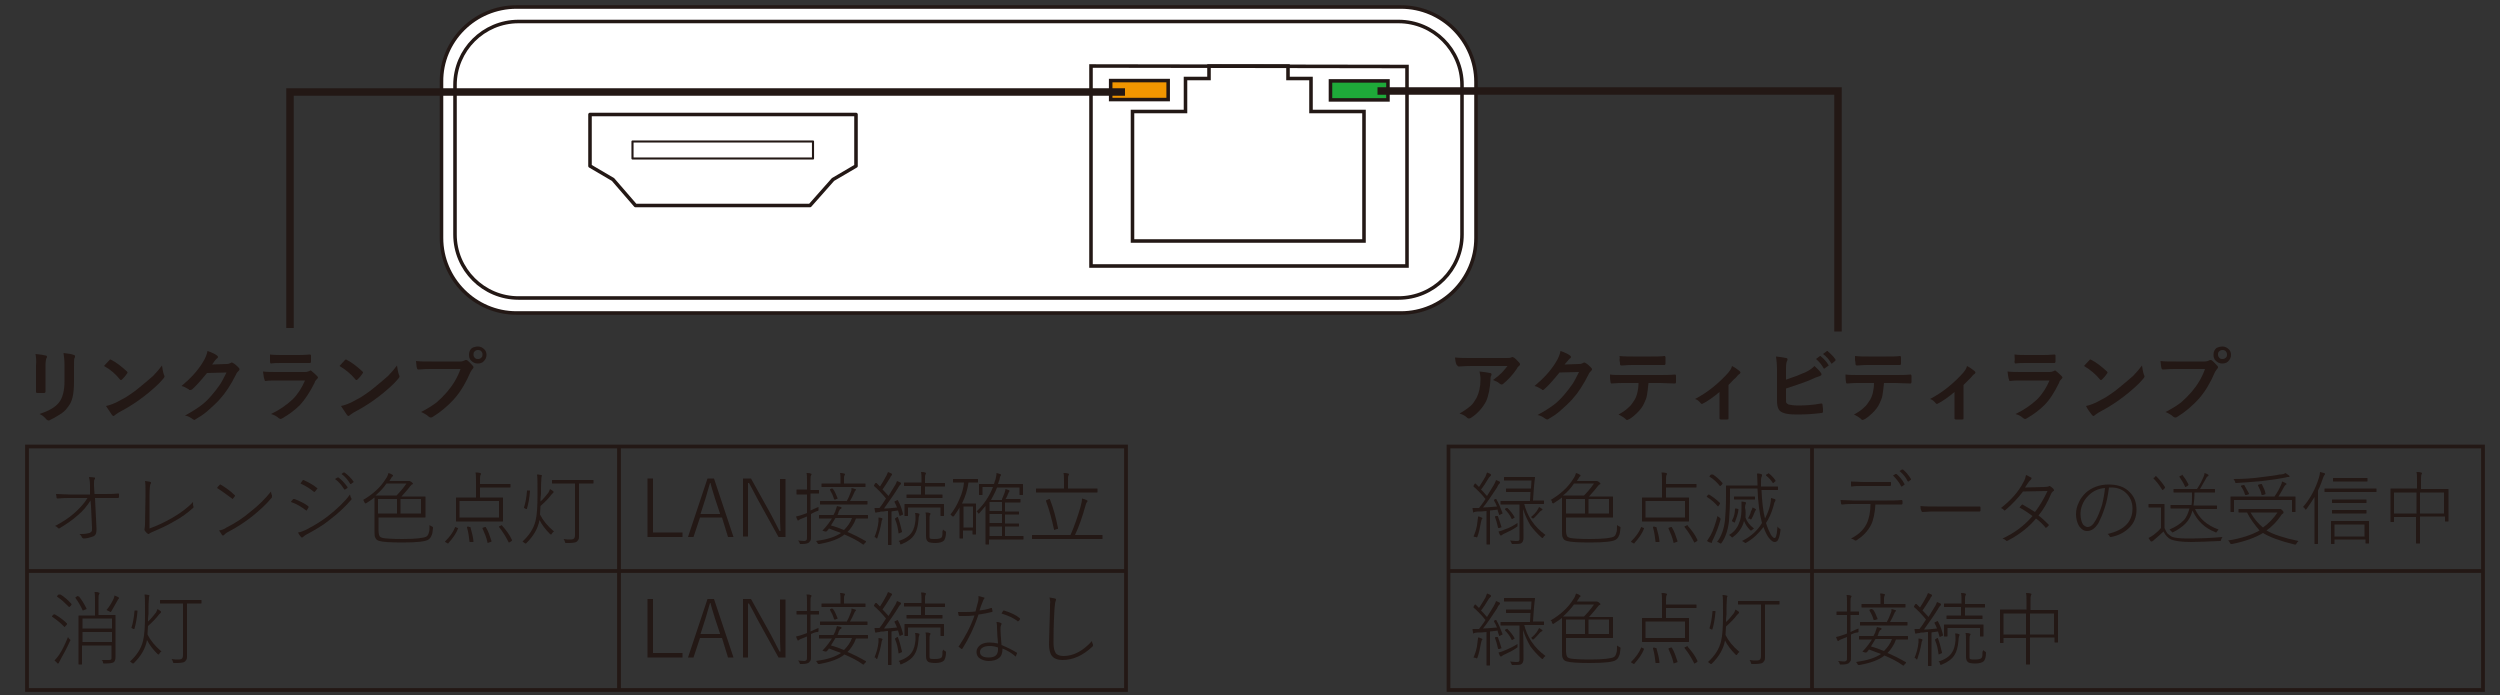<?xml version="1.0" encoding="utf-8"?>
<!-- Generator: Adobe Illustrator 28.2.0, SVG Export Plug-In . SVG Version: 6.00 Build 0)  -->
<svg version="1.1" xmlns="http://www.w3.org/2000/svg" xmlns:xlink="http://www.w3.org/1999/xlink" x="0px" y="0px"
	 viewBox="0 0 500 139" style="enable-background:new 0 0 500 139;" xml:space="preserve">
<rect x="0" y="0" width="500" height="139" fill="#333333" stroke="none"/>
<style type="text/css">
	.st0{fill:#231815;}
	.st1{fill:none;stroke:#231815;stroke-width:0.75;stroke-miterlimit:10;}
	.st2{fill:#FFFFFF;stroke:#231815;stroke-width:0.709;stroke-miterlimit:10;}
	.st3{fill:none;stroke:#231815;stroke-width:0.709;stroke-linejoin:round;stroke-miterlimit:10;}
	.st4{fill:none;stroke:#231815;stroke-width:0.425;stroke-linejoin:round;stroke-miterlimit:10;}
	.st5{fill:none;stroke:#231815;stroke-width:0.709;stroke-miterlimit:10;}
	.st6{fill:#F29600;stroke:#231815;stroke-width:0.709;stroke-miterlimit:10;}
	.st7{fill:#1EAA39;stroke:#231815;stroke-width:0.709;stroke-miterlimit:10;}
	.st8{fill:none;stroke:#231815;stroke-width:1.5;stroke-miterlimit:10;}
</style>
<g id="レイヤー_1">
	<g>
		<path class="st0" d="M291,71.5c1,0.1,2.1,0.1,3.2,0.1h6.9c0.6,0,0.9,0,1.1-0.1c0.2-0.1,0.3-0.1,0.3-0.1c0.1,0,0.2,0.1,0.4,0.2
			c0.3,0.2,0.6,0.6,1,1c0.1,0.1,0.1,0.2,0.1,0.3c0,0.1-0.1,0.2-0.2,0.3c-0.1,0.1-0.3,0.2-0.4,0.5c-0.8,1.2-1.7,2.2-2.8,3.1
			c-0.1,0.1-0.2,0.1-0.3,0.1c-0.1,0-0.3-0.1-0.4-0.2c-0.3-0.3-0.8-0.5-1.3-0.7c0.7-0.5,1.3-1,1.7-1.4c0.4-0.4,0.8-0.9,1.2-1.4h-6.9
			c-0.6,0-1.6,0-2.8,0.1c-0.2,0-0.3-0.1-0.3-0.2C291.2,73,291.1,72.4,291,71.5z M291.9,82.7c0.9-0.5,1.6-1,2.2-1.5
			c0.5-0.4,0.8-1,1.2-1.6c0.5-1,0.8-2.2,0.8-3.8c0-0.5-0.1-1-0.2-1.5c1,0.1,1.6,0.2,2.1,0.3c0.2,0,0.3,0.1,0.3,0.3
			c0,0.1,0,0.2-0.1,0.3c-0.1,0.2-0.1,0.4-0.1,0.7c-0.1,1.8-0.4,3.3-0.9,4.4c-0.7,1.3-1.7,2.4-2.9,3.2c-0.2,0.1-0.3,0.2-0.5,0.2
			c-0.1,0-0.2,0-0.3-0.1C293,83.1,292.5,82.9,291.9,82.7z"/>
		<path class="st0" d="M312.9,72.9l2.9-0.1c0.4,0,0.6-0.1,0.8-0.2c0.1,0,0.1-0.1,0.2-0.1c0.1,0,0.2,0,0.3,0.1
			c0.4,0.2,0.7,0.5,1.1,0.9c0.1,0.1,0.2,0.2,0.2,0.4c0,0.1-0.1,0.2-0.2,0.3c-0.2,0.2-0.4,0.4-0.5,0.7c-1,2-2.1,3.7-3.2,4.9
			c-0.7,0.8-1.6,1.6-2.5,2.4c-0.8,0.7-1.6,1.2-2.3,1.6c-0.1,0.1-0.2,0.1-0.3,0.1c-0.1,0-0.2-0.1-0.4-0.2c-0.4-0.3-0.9-0.6-1.5-0.7
			c1.3-0.7,2.4-1.4,3.2-2c0.7-0.5,1.4-1.2,2.1-2c0.7-0.8,1.2-1.5,1.7-2.2c0.4-0.6,0.8-1.4,1.3-2.4l-3.9,0.1c-1.3,1.6-2.3,2.7-3,3.3
			c-0.1,0.1-0.2,0.2-0.3,0.2c-0.1,0-0.2,0-0.2-0.1c-0.5-0.3-1-0.6-1.5-0.7c1.8-1.5,3.2-3,4.3-4.8c0.5-0.8,0.8-1.6,0.9-2.2
			c0.9,0.3,1.5,0.6,1.9,0.9c0.1,0.1,0.2,0.2,0.2,0.3c0,0.1-0.1,0.2-0.2,0.3c-0.1,0-0.2,0.2-0.4,0.4
			C313.4,72.3,313.2,72.6,312.9,72.9z"/>
		<path class="st0" d="M329.7,76.6c-0.1,1-0.2,1.8-0.3,2.4c-0.1,0.6-0.3,1.1-0.6,1.7c-0.3,0.7-0.8,1.3-1.4,1.9
			c-0.5,0.5-1,0.9-1.5,1.2c-0.2,0.1-0.4,0.2-0.5,0.2c-0.1,0-0.2-0.1-0.3-0.2c-0.3-0.3-0.8-0.6-1.4-0.9c0.9-0.5,1.5-0.9,2-1.4
			c0.5-0.4,0.8-0.9,1.2-1.5c0.3-0.5,0.5-1.1,0.6-1.6c0.1-0.5,0.2-1,0.2-1.8h-3c-0.5,0-1.3,0-2.4,0.1c-0.1,0-0.2-0.1-0.2-0.3
			c-0.1-0.5-0.1-1-0.1-1.5c0.6,0.1,1.5,0.1,2.7,0.1h7.2c1.1,0,2.2,0,3.1-0.1c0.1,0,0.2,0.1,0.2,0.3c0,0.1,0,0.3,0,0.6
			c0,0.3,0,0.5,0,0.6c0,0.2-0.1,0.3-0.2,0.3c-1.1,0-2.1-0.1-3-0.1H329.7z M323.9,71.2c0.9,0.1,1.8,0.1,2.7,0.1h3.6
			c1.1,0,2,0,2.7-0.1c0.1,0,0.2,0.1,0.2,0.3c0,0.2,0,0.4,0,0.6c0,0.2,0,0.4,0,0.6c0,0.2-0.1,0.3-0.2,0.3c-0.9,0-1.8,0-2.7,0h-3.6
			c-0.3,0-1.1,0-2.3,0.1c-0.2,0-0.3-0.1-0.3-0.3c0-0.1,0-0.4-0.1-0.8C324,71.6,323.9,71.3,323.9,71.2z"/>
		<path class="st0" d="M345.7,77v4.1c0,0.1,0,1,0,2.6c0,0,0,0,0,0c0,0.2-0.1,0.2-0.3,0.2c-0.2,0-0.4,0-0.6,0s-0.4,0-0.6,0
			c-0.2,0-0.3-0.1-0.3-0.2c0,0,0,0,0,0c0,0,0-0.5,0-1.4c0-0.5,0-0.9,0-1.2v-2.7c-1.2,1-2.3,1.8-3.3,2.3c-0.1,0-0.1,0.1-0.2,0.1
			c-0.1,0-0.2-0.1-0.3-0.2c-0.3-0.4-0.7-0.7-1.1-0.8c2.5-1.3,4.7-3.1,6.6-5.2c0.4-0.5,0.7-0.9,0.8-1.4c0.8,0.4,1.2,0.8,1.5,1
			c0.1,0.1,0.2,0.2,0.2,0.3c0,0.1-0.1,0.2-0.2,0.3c-0.2,0.1-0.4,0.3-0.7,0.7C346.6,76,346.2,76.5,345.7,77z"/>
		<path class="st0" d="M357.3,75.9c1.5-0.5,2.8-1,3.9-1.5c0.8-0.4,1.3-0.8,1.7-1.2c0.4,0.4,0.9,0.8,1.3,1.4c0.1,0.1,0.1,0.2,0.1,0.3
			c0,0.1-0.1,0.2-0.3,0.3c-0.2,0.1-0.7,0.2-1.3,0.5c-1.5,0.7-3.4,1.3-5.5,2v2.1c0,0.4,0,0.7,0.1,0.8c0.1,0.1,0.2,0.2,0.4,0.3
			c0.4,0.1,1.1,0.2,2,0.2c1.4,0,2.9-0.1,4.5-0.4c0,0,0.1,0,0.1,0c0.1,0,0.2,0.1,0.2,0.2c0.1,0.6,0.1,1.1,0.1,1.4
			c0,0.2-0.1,0.3-0.3,0.3c-1.6,0.2-3.1,0.3-4.8,0.3c-1.4,0-2.4-0.1-3-0.4c-0.8-0.3-1.1-1.1-1.1-2.4v-5.9c0-1.3-0.1-2.3-0.2-2.9
			c0.9,0.1,1.6,0.2,2,0.3c0.2,0,0.3,0.1,0.3,0.3c0,0.1,0,0.2-0.1,0.3c-0.1,0.2-0.2,0.7-0.2,1.4V75.9z M363.2,71.8l0.8-0.6
			c0,0,0.1,0,0.1,0c0,0,0.1,0,0.1,0.1c0.5,0.4,1.1,1,1.5,1.7c0,0,0,0.1,0,0.1c0,0.1,0,0.1-0.1,0.1l-0.7,0.5c0,0-0.1,0-0.1,0
			c-0.1,0-0.1,0-0.1-0.1C364.3,72.9,363.8,72.3,363.2,71.8z M364.6,70.8l0.8-0.6c0,0,0.1,0,0.1,0c0,0,0.1,0,0.1,0.1
			c0.6,0.5,1.1,1,1.5,1.6c0,0.1,0,0.1,0,0.1c0,0.1,0,0.1-0.1,0.2l-0.6,0.5c0,0-0.1,0-0.1,0c-0.1,0-0.1,0-0.1-0.1
			C365.8,71.9,365.3,71.3,364.6,70.8z"/>
		<path class="st0" d="M376.8,76.6c-0.1,1-0.2,1.8-0.3,2.4c-0.1,0.6-0.3,1.1-0.6,1.7c-0.3,0.7-0.8,1.3-1.4,1.9
			c-0.5,0.5-1,0.9-1.5,1.2c-0.2,0.1-0.4,0.2-0.5,0.2c-0.1,0-0.2-0.1-0.3-0.2c-0.3-0.3-0.8-0.6-1.4-0.9c0.9-0.5,1.5-0.9,2-1.4
			c0.5-0.4,0.8-0.9,1.2-1.5c0.3-0.5,0.5-1.1,0.6-1.6c0.1-0.5,0.2-1,0.2-1.8h-3c-0.5,0-1.3,0-2.4,0.1c-0.1,0-0.2-0.1-0.2-0.3
			c-0.1-0.5-0.1-1-0.1-1.5c0.6,0.1,1.5,0.1,2.7,0.1h7.2c1.1,0,2.2,0,3.1-0.1c0.1,0,0.2,0.1,0.2,0.3c0,0.1,0,0.3,0,0.6
			c0,0.3,0,0.5,0,0.6c0,0.2-0.1,0.3-0.2,0.3c-1.1,0-2.1-0.1-3-0.1H376.8z M371,71.2c0.9,0.1,1.8,0.1,2.7,0.1h3.6c1.1,0,2,0,2.7-0.1
			c0.1,0,0.2,0.1,0.2,0.3c0,0.2,0,0.4,0,0.6c0,0.2,0,0.4,0,0.6c0,0.2-0.1,0.3-0.2,0.3c-0.9,0-1.8,0-2.7,0h-3.6c-0.3,0-1.1,0-2.3,0.1
			c-0.2,0-0.3-0.1-0.3-0.3c0-0.1,0-0.4-0.1-0.8C371,71.6,371,71.3,371,71.2z"/>
		<path class="st0" d="M392.7,77v4.1c0,0.1,0,1,0,2.6c0,0,0,0,0,0c0,0.2-0.1,0.2-0.3,0.2c-0.2,0-0.4,0-0.6,0s-0.4,0-0.6,0
			c-0.2,0-0.3-0.1-0.3-0.2c0,0,0,0,0,0c0,0,0-0.5,0-1.4c0-0.5,0-0.9,0-1.2v-2.7c-1.2,1-2.3,1.8-3.3,2.3c-0.1,0-0.1,0.1-0.2,0.1
			c-0.1,0-0.2-0.1-0.3-0.2c-0.3-0.4-0.7-0.7-1.1-0.8c2.5-1.3,4.7-3.1,6.6-5.2c0.4-0.5,0.7-0.9,0.8-1.4c0.8,0.4,1.2,0.8,1.5,1
			c0.1,0.1,0.2,0.2,0.2,0.3c0,0.1-0.1,0.2-0.2,0.3c-0.2,0.1-0.4,0.3-0.7,0.7C393.7,76,393.2,76.5,392.7,77z"/>
		<path class="st0" d="M401.5,74.3c0.8,0.1,1.8,0.1,2.9,0.1h5.5c0.4,0,0.6-0.1,0.9-0.2c0.1-0.1,0.1-0.1,0.2-0.1c0.1,0,0.1,0,0.2,0.1
			c0.4,0.3,0.8,0.7,1.1,1c0.1,0.1,0.2,0.2,0.2,0.3c0,0.1-0.1,0.2-0.2,0.3c-0.2,0.2-0.4,0.4-0.5,0.8c-0.9,1.8-1.8,3.3-2.9,4.4
			c-1,1-2.2,1.9-3.6,2.7c-0.2,0.1-0.3,0.1-0.3,0.1c-0.1,0-0.2-0.1-0.4-0.2c-0.3-0.3-0.8-0.6-1.5-0.8c1.7-0.8,3.1-1.8,4.3-2.9
			c1.1-1.1,1.9-2.4,2.5-3.8l-5.5,0c-0.9,0-1.7,0-2.4,0.1c-0.1,0-0.2-0.1-0.2-0.3C401.7,75.7,401.6,75.2,401.5,74.3z M402.9,70.9
			c0.8,0.1,1.6,0.1,2.6,0.1h2.9c0.6,0,1.5,0,2.5-0.1c0.1,0,0.2,0.1,0.2,0.2c0,0.2,0,0.4,0,0.6c0,0.2,0,0.4,0,0.6
			c0,0.2-0.1,0.3-0.2,0.3c0,0,0,0-0.1,0l-2.3,0h-3.2c-0.9,0-1.6,0-2.2,0.1c-0.1,0-0.2-0.1-0.2-0.4C403,72,402.9,71.5,402.9,70.9z"/>
		<path class="st0" d="M416.8,73.2c0.3-0.3,0.6-0.7,1.1-1.2c0.1-0.1,0.1-0.1,0.2-0.1c0,0,0.1,0,0.2,0.1c1,0.5,2,1.3,3.1,2.3
			c0.1,0.1,0.1,0.2,0.1,0.2c0,0.1,0,0.1-0.1,0.2c-0.3,0.5-0.7,0.9-1,1.2c-0.1,0.1-0.2,0.1-0.2,0.1c-0.1,0-0.1,0-0.2-0.1
			C419.1,74.8,418,73.9,416.8,73.2z M417.2,81.2c0.9-0.2,1.6-0.5,2.2-0.8c1-0.5,1.9-1,2.6-1.5c0.6-0.4,1.3-0.9,2-1.5
			c1.1-0.9,1.9-1.6,2.6-2.2c0.6-0.6,1.2-1.3,1.8-2.1c0.1,0.7,0.2,1.3,0.4,1.9c0.1,0.1,0.1,0.2,0.1,0.3c0,0.1-0.1,0.3-0.3,0.5
			c-0.9,1.1-2.2,2.2-3.7,3.4c-1.3,1-2.9,2.1-4.8,3.1c-0.6,0.3-0.9,0.6-1.1,0.7c-0.1,0.1-0.2,0.2-0.3,0.2s-0.2-0.1-0.3-0.2
			C417.9,82.4,417.5,81.8,417.2,81.2z"/>
		<path class="st0" d="M432.1,72.2c0.7,0.1,1.7,0.1,3.1,0.1h5.7c0.4,0,0.7-0.1,0.9-0.2c0.1-0.1,0.2-0.1,0.3-0.1c0.1,0,0.2,0,0.3,0.1
			c0.5,0.4,0.8,0.8,1.1,1.1c0.1,0.1,0.1,0.2,0.1,0.3c0,0.1-0.1,0.2-0.2,0.3c-0.1,0.1-0.2,0.3-0.4,0.6c-0.9,2.1-1.9,3.8-3.1,5.2
			c-1.4,1.6-3,2.9-4.5,3.8c-0.1,0.1-0.3,0.1-0.4,0.1s-0.3-0.1-0.4-0.2c-0.3-0.3-0.8-0.6-1.5-0.9c1.2-0.6,2.3-1.3,3.1-1.9
			c0.7-0.6,1.4-1.3,2.1-2.1c1.2-1.4,2.1-2.9,2.7-4.6h-5.8c-0.6,0-1.5,0-2.6,0.1c-0.2,0-0.3-0.1-0.3-0.3
			C432.2,73.5,432.2,73,432.1,72.2z M444.5,69.3c0.5,0,0.9,0.2,1.3,0.6c0.3,0.3,0.4,0.7,0.4,1.1c0,0.5-0.2,0.9-0.6,1.3
			c-0.3,0.3-0.7,0.4-1.2,0.4c-0.5,0-0.9-0.2-1.3-0.6c-0.3-0.3-0.4-0.7-0.4-1.2c0-0.5,0.2-1,0.6-1.3
			C443.7,69.4,444.1,69.3,444.5,69.3z M444.5,70c-0.3,0-0.5,0.1-0.7,0.3c-0.2,0.2-0.2,0.4-0.2,0.6c0,0.3,0.1,0.5,0.3,0.7
			c0.2,0.2,0.4,0.2,0.6,0.2c0.3,0,0.5-0.1,0.7-0.3c0.2-0.2,0.2-0.4,0.2-0.6c0-0.3-0.1-0.5-0.3-0.7C445,70.1,444.8,70,444.5,70z"/>
	</g>
	<g>
		<path class="st0" d="M297.1,99.8c-0.8-1-1.7-1.9-2.4-2.5c0,0,0-0.1,0-0.1c0,0,0-0.1,0.1-0.2l0.1-0.2c0.1-0.1,0.1-0.1,0.1-0.1
			s0,0,0.1,0c0,0,0.2,0.2,0.7,0.7c0.6-0.9,1-1.6,1.3-2.1c0.1-0.3,0.2-0.5,0.3-0.8c0.3,0.1,0.5,0.2,0.7,0.3c0.1,0.1,0.1,0.1,0.1,0.2
			c0,0.1,0,0.1-0.1,0.2c-0.1,0.1-0.2,0.2-0.3,0.3c-0.6,1-1.1,1.8-1.6,2.4c0.2,0.2,0.6,0.6,1.2,1.3c0.4-0.7,0.9-1.4,1.3-2.1
			c0.2-0.4,0.4-0.7,0.5-1.1c0.2,0.1,0.5,0.2,0.7,0.3c0.1,0.1,0.1,0.1,0.1,0.2c0,0.1,0,0.1-0.1,0.2c-0.1,0.1-0.3,0.3-0.5,0.8
			c-1.1,1.7-2,3-2.8,4c0.6,0,1.6-0.1,2.8-0.2c-0.2-0.5-0.4-0.9-0.6-1.2c0,0,0,0,0-0.1c0,0,0-0.1,0.1-0.1l0.2-0.1c0.1,0,0.1,0,0.1,0
			c0,0,0.1,0,0.1,0.1c0.4,0.7,0.8,1.6,1.2,2.7c0,0,0,0.1,0,0.1c0,0-0.1,0.1-0.2,0.1l-0.2,0.1c-0.1,0-0.2,0.1-0.2,0.1
			c0,0-0.1,0-0.1-0.1c0-0.2-0.2-0.5-0.3-1c-0.3,0.1-0.8,0.1-1.5,0.2v4.3l0,2.4c0,0.1,0,0.1-0.1,0.1h-0.5c-0.1,0-0.1,0-0.1-0.1l0-2.4
			v-4.2c-0.8,0.1-1.3,0.1-1.8,0.1c-0.3,0-0.5,0.1-0.6,0.1c-0.1,0-0.1,0.1-0.2,0.1c-0.1,0-0.1-0.1-0.1-0.2c0-0.2-0.1-0.4-0.1-0.7
			c0.3,0,0.5,0,0.7,0c0.1,0,0.2,0,0.3,0c0.1,0,0.2,0,0.3,0C296.1,101.2,296.6,100.6,297.1,99.8z M294.7,107.3c0.4-0.9,0.7-1.9,0.8-3
			c0-0.3,0.1-0.6,0.1-0.8c0-0.1,0-0.1,0-0.2c0.3,0,0.5,0.1,0.7,0.2c0.1,0.1,0.2,0.1,0.2,0.1c0,0,0,0.1-0.1,0.2
			c-0.1,0.1-0.1,0.3-0.2,0.6c-0.2,1.1-0.4,2.1-0.7,2.9c-0.1,0.1-0.1,0.2-0.1,0.2c0,0-0.1,0-0.2-0.1
			C295,107.4,294.9,107.4,294.7,107.3z M299.4,103.2c0.1,0,0.1,0,0.1,0c0,0,0.1,0,0.1,0.1c0.2,0.5,0.4,1.2,0.7,2.1c0,0,0,0,0,0
			c0,0.1-0.1,0.1-0.2,0.1l-0.2,0.1c-0.1,0-0.1,0-0.2,0c0,0-0.1,0-0.1-0.1c-0.2-0.9-0.4-1.6-0.6-2.1c0,0,0-0.1,0-0.1
			c0,0,0.1-0.1,0.2-0.1L299.4,103.2z M303.5,104.6c0,0,0,0.1,0,0.1c0,0.1,0,0.2,0,0.3c0,0.1,0,0.1,0,0.2c0,0.1-0.1,0.1-0.2,0.2
			c-0.7,0.5-1.5,0.9-2.4,1.3c-0.2,0.1-0.4,0.2-0.5,0.3c-0.1,0.1-0.2,0.1-0.2,0.1c-0.1,0-0.1,0-0.2-0.1c-0.1-0.2-0.2-0.4-0.3-0.7
			c0.4-0.1,0.8-0.2,1.2-0.4C301.9,105.6,302.7,105.1,303.5,104.6z M304.8,100.6c0.6,2.6,2,4.7,4.3,6.4c-0.1,0.1-0.3,0.2-0.4,0.4
			c-0.1,0.1-0.1,0.2-0.2,0.2c0,0-0.1,0-0.2-0.1c-0.9-0.8-1.6-1.6-2.2-2.4c-0.6-1-1.1-2.1-1.5-3.3c0.1,2,0.1,3.9,0.1,5.7
			c0,0.5-0.1,0.9-0.4,1.1c-0.2,0.2-0.8,0.2-1.7,0.2c-0.1,0-0.2,0-0.2,0s-0.1-0.1-0.1-0.2c-0.1-0.2-0.2-0.4-0.3-0.5
			c0.3,0,0.7,0.1,1.1,0.1c0.4,0,0.6,0,0.7-0.1c0.1-0.1,0.1-0.3,0.1-0.5v-6.7h-1.5l-2.2,0c-0.1,0-0.1,0-0.1-0.1v-0.5
			c0-0.1,0-0.1,0.1-0.1l2.2,0h3.6l0.1-1.8h-3.1l-1.7,0c-0.1,0-0.1,0-0.1-0.1v-0.5c0-0.1,0-0.1,0.1-0.1l1.7,0h3.2l0.1-1.6h-3.6
			c-1.1,0-1.7,0-1.8,0c-0.1,0-0.1,0-0.1-0.1v-0.5c0-0.1,0-0.1,0.1-0.1l1.8,0h2.3l1.9,0c0.1,0,0.1,0,0.1,0.1
			c-0.1,0.5-0.1,1.1-0.2,1.8l-0.2,2.8l2.1,0c0.1,0,0.1,0,0.1,0.1v0.5c0,0.1,0,0.1-0.1,0.1l-2.2,0H304.8z M301.5,101.6
			c0.5,0.5,1,1.1,1.4,1.8c0,0,0,0,0,0.1c0,0,0,0.1-0.1,0.1l-0.2,0.1c-0.1,0.1-0.1,0.1-0.2,0.1s-0.1,0-0.1-0.1
			c-0.3-0.7-0.8-1.3-1.3-1.8c0,0,0,0,0-0.1c0,0,0-0.1,0.1-0.1l0.2-0.1C301.3,101.6,301.4,101.6,301.5,101.6
			C301.4,101.6,301.5,101.6,301.5,101.6z M306.2,103.4c0.6-0.5,1.1-1,1.4-1.6c0.1-0.2,0.2-0.3,0.2-0.4c0.2,0.1,0.4,0.2,0.5,0.3
			c0.1,0.1,0.2,0.1,0.2,0.2c0,0.1-0.1,0.1-0.2,0.2c-0.1,0.1-0.2,0.1-0.3,0.2c-0.3,0.4-0.7,0.8-1.2,1.3c-0.1,0.1-0.2,0.1-0.2,0.1
			c0,0-0.1,0-0.2-0.1C306.4,103.6,306.3,103.5,306.2,103.4z"/>
		<path class="st0" d="M310.1,100c1.9-1.1,3.5-2.5,4.6-4.3c0.3-0.4,0.4-0.8,0.5-1.1c0.3,0.1,0.6,0.2,0.7,0.3
			c0.1,0.1,0.2,0.1,0.2,0.2c0,0.1,0,0.1-0.1,0.2c-0.1,0-0.2,0.2-0.3,0.4c0,0-0.1,0.1-0.2,0.3c-0.1,0.1-0.1,0.2-0.1,0.2h3.6
			c0.2,0,0.3,0,0.3,0c0,0,0.1,0,0.1,0c0.1,0,0.2,0.1,0.4,0.2c0.2,0.2,0.3,0.3,0.3,0.3c0,0.1-0.1,0.2-0.2,0.2c-0.1,0-0.2,0.2-0.4,0.4
			c-0.6,0.8-1.2,1.4-1.7,2h2.4l2.3,0c0.1,0,0.1,0,0.1,0.1l0,1.3v1.4l0,1.3c0,0.1,0,0.1-0.1,0.1l-2.3,0h-7v2.5c0,0.6,0.1,1,0.2,1.2
			c0.1,0.2,0.3,0.3,0.7,0.4c0.5,0.1,1.8,0.2,3.9,0.2c2.7,0,4.3-0.2,4.8-0.5c0.3-0.2,0.4-0.5,0.5-0.9c0.1-0.2,0.1-0.7,0.1-1.4
			c0.1,0.1,0.3,0.2,0.5,0.3c0.2,0.1,0.2,0.1,0.2,0.2c0,0,0,0.1,0,0.1c-0.1,0.7-0.1,1.2-0.3,1.5c-0.1,0.3-0.3,0.6-0.6,0.8
			c-0.5,0.4-2.3,0.6-5.2,0.6c-2.4,0-3.9-0.1-4.6-0.3c-0.4-0.1-0.7-0.3-0.8-0.6c-0.2-0.3-0.2-0.7-0.2-1.3v-5.6l0-1.2
			c-0.5,0.4-1,0.7-1.6,1.1c-0.1,0.1-0.2,0.1-0.2,0.1c0,0-0.1-0.1-0.2-0.2C310.4,100.2,310.3,100,310.1,100z M312.6,99.1l2.1,0h2.1
			c0.6-0.6,1.3-1.4,2-2.4h-4C314.2,97.6,313.5,98.4,312.6,99.1z M313.2,99.8v2.9h3.8v-2.9H313.2z M321.8,99.8h-4.1v2.9h4.1V99.8z"/>
		<path class="st0" d="M328.8,105.7c-0.4,1.1-1.1,2-1.9,2.9c0,0.1-0.1,0.1-0.1,0.1s-0.1,0-0.2-0.1l-0.2-0.1
			c-0.1-0.1-0.2-0.1-0.2-0.2c0,0,0,0,0.1-0.1c0.8-0.8,1.5-1.7,1.9-2.7c0-0.1,0.1-0.1,0.1-0.1c0,0,0.1,0,0.2,0.1l0.2,0.1
			C328.8,105.5,328.8,105.6,328.8,105.7C328.8,105.6,328.8,105.6,328.8,105.7z M333.1,99.5h2.3l2.3,0c0.1,0,0.1,0,0.1,0.1l0,1.4v1.8
			l0,1.4c0,0.1,0,0.1-0.1,0.1l-2.3,0h-4.7l-2.2,0c-0.1,0-0.1,0-0.1-0.1l0-1.4V101l0-1.4c0-0.1,0-0.1,0.1-0.1l2.2,0h1.7v-3.1
			c0-0.8,0-1.5-0.1-1.9c0.3,0,0.6,0,0.9,0.1c0.1,0,0.2,0.1,0.2,0.1c0,0.1,0,0.2-0.1,0.3c-0.1,0.2-0.1,0.7-0.1,1.4v0.4h3.7l2.3,0
			c0.1,0,0.1,0,0.1,0.1v0.5c0,0.1,0,0.1-0.1,0.1l-2.3,0h-3.7V99.5z M329.1,100.2v3.3h7.9v-3.3H329.1z M331.1,105.4
			c0.1,0,0.1,0,0.1,0c0.1,0,0.1,0,0.1,0.1c0.2,0.8,0.5,1.7,0.6,2.8c0,0,0,0,0,0c0,0.1-0.1,0.1-0.2,0.1l-0.3,0c-0.1,0-0.1,0-0.2,0
			c-0.1,0-0.1,0-0.1-0.1c-0.1-0.8-0.2-1.8-0.5-2.8c0,0,0-0.1,0-0.1c0,0,0.1-0.1,0.2-0.1L331.1,105.4z M334.2,105.4
			C334.2,105.3,334.2,105.3,334.2,105.4c0.1,0,0.2,0,0.2,0.1c0.5,0.8,0.8,1.8,1.1,2.7c0,0,0,0.1,0,0.1c0,0-0.1,0.1-0.2,0.1l-0.3,0.1
			c-0.1,0-0.2,0.1-0.2,0.1c0,0-0.1,0-0.1-0.1c-0.2-1-0.6-1.9-1-2.8c0,0,0-0.1,0-0.1c0,0,0.1-0.1,0.2-0.1L334.2,105.4z M337.5,105.1
			c0.8,0.9,1.5,1.8,2,2.9c0,0,0,0.1,0,0.1c0,0-0.1,0.1-0.2,0.2l-0.2,0.1c-0.1,0.1-0.2,0.1-0.2,0.1c0,0-0.1,0-0.1-0.1
			c-0.5-1-1.1-2-1.9-3c0,0,0,0,0-0.1c0,0,0.1-0.1,0.2-0.1l0.2-0.1c0.1,0,0.1-0.1,0.2-0.1S337.5,105.1,337.5,105.1z"/>
		<path class="st0" d="M341.4,99.4C341.3,99.4,341.3,99.3,341.4,99.4c-0.1-0.1,0-0.1,0-0.2l0.2-0.2c0.1-0.1,0.1-0.1,0.1-0.1
			s0,0,0.1,0c0.8,0.5,1.5,1,2.2,1.7c0,0,0,0,0,0.1c0,0,0,0.1-0.1,0.2l-0.2,0.3c-0.1,0.1-0.1,0.1-0.1,0.1c0,0,0,0-0.1-0.1
			C342.9,100.5,342.2,99.9,341.4,99.4z M341.4,108.2c0.2-0.3,0.4-0.6,0.7-1.1c0.6-1.1,1-2.4,1.4-3.9c0.1,0.1,0.2,0.2,0.4,0.3
			c0.1,0.1,0.2,0.2,0.2,0.2c0,0,0,0.1,0,0.2c-0.3,1.2-0.8,2.5-1.4,3.8c-0.2,0.4-0.3,0.6-0.3,0.7c0,0.1-0.1,0.2-0.1,0.2
			c-0.1,0-0.1,0-0.2-0.1C341.8,108.5,341.6,108.3,341.4,108.2z M342.6,94.9c0.6,0.4,1.3,1,1.9,1.7c0,0,0,0,0,0.1c0,0,0,0.1-0.1,0.2
			l-0.2,0.2c-0.1,0.1-0.2,0.1-0.2,0.1c0,0-0.1,0-0.1-0.1c-0.6-0.7-1.2-1.3-1.9-1.7c0,0-0.1,0-0.1-0.1c0,0,0-0.1,0.1-0.2l0.2-0.2
			C342.4,94.9,342.5,94.9,342.6,94.9C342.5,94.9,342.6,94.9,342.6,94.9z M353,103.7c0.4-0.8,0.8-1.7,1-2.6c0.1-0.5,0.2-1,0.2-1.5
			c0.3,0.1,0.5,0.1,0.7,0.2c0.1,0,0.2,0.1,0.2,0.2c0,0.1,0,0.1-0.1,0.3c-0.1,0.1-0.2,0.4-0.3,0.9c-0.4,1.4-0.9,2.5-1.5,3.4
			c0.3,1,0.7,1.8,1,2.4c0.3,0.4,0.5,0.6,0.7,0.6c0.2,0,0.3-0.2,0.4-0.7c0.1-0.3,0.1-0.8,0.2-1.6c0.1,0.1,0.2,0.3,0.4,0.4
			c0.1,0.1,0.2,0.1,0.2,0.2c0,0,0,0.1,0,0.1c-0.1,1-0.3,1.6-0.5,2c-0.2,0.3-0.4,0.4-0.7,0.4c-0.3,0-0.7-0.3-1.1-0.8
			s-0.8-1.3-1.1-2.2c-0.9,1.2-2,2.3-3.4,3.1c-0.1,0.1-0.2,0.1-0.2,0.1c0,0-0.1,0-0.2-0.1c-0.1-0.1-0.3-0.2-0.5-0.3
			c1.8-0.9,3.1-2.1,4-3.6c-0.5-1.8-0.8-4.1-0.9-6.9H346v1.5c0,2-0.1,3.6-0.2,5c-0.2,1.8-0.7,3.3-1.5,4.4c-0.1,0.1-0.1,0.1-0.2,0.1
			c0,0-0.1,0-0.2-0.1c-0.1-0.1-0.3-0.2-0.5-0.2c0.8-1,1.4-2.5,1.6-4.4c0.1-1.1,0.2-2.7,0.2-4.7l0-2.1c0-0.1,0-0.1,0.1-0.1l2.3,0h3.9
			l0-0.4c0-1-0.1-1.7-0.1-2c0.3,0,0.5,0,0.8,0.1c0.1,0,0.2,0.1,0.2,0.2c0,0,0,0.1,0,0.2c0,0.1-0.1,0.1-0.1,0.2
			c-0.1,0.2-0.1,0.6-0.1,1.3l0,0.6h1l2.3,0c0.1,0,0.1,0,0.1,0.1v0.5c0,0.1,0,0.1-0.1,0.1l-2.3,0h-0.9
			C352.4,100.2,352.6,102.2,353,103.7z M349.1,103.5c0.3,0.9,0.9,1.6,1.7,2.2c-0.1,0.1-0.3,0.2-0.4,0.3c-0.1,0.1-0.1,0.1-0.2,0.1
			s-0.1,0-0.2-0.1c-0.5-0.5-0.9-1.1-1.2-1.8c-0.3,1.3-1.1,2.4-2.2,3.2c-0.1,0.1-0.1,0.1-0.2,0.1c0,0-0.1-0.1-0.2-0.2
			c-0.1-0.1-0.2-0.2-0.4-0.3c0.7-0.4,1.2-0.9,1.5-1.4c0.3-0.4,0.5-0.9,0.7-1.5c0.2-0.6,0.3-1.4,0.3-2.6v-0.4c0-0.3,0-0.6,0-0.8
			c0.3,0,0.5,0.1,0.7,0.1c0.1,0,0.2,0.1,0.2,0.2c0,0,0,0.1-0.1,0.3c0,0.1-0.1,0.3-0.1,0.6C349.2,102.3,349.1,102.9,349.1,103.5z
			 M347.3,101.7l0.3,0.1c0.1,0,0.1,0.1,0.1,0.1c0,0,0,0,0,0c-0.1,0.9-0.4,1.7-0.7,2.5c0,0,0,0.1-0.1,0.1s-0.1,0-0.2-0.1l-0.2-0.1
			c-0.1,0-0.1-0.1-0.1-0.1c0,0,0-0.1,0-0.1c0.4-0.7,0.6-1.5,0.6-2.3c0-0.1,0-0.1,0.1-0.1C347.1,101.7,347.2,101.7,347.3,101.7z
			 M346.8,99.8v-0.4c0-0.1,0-0.1,0.1-0.1l1.4,0h1.2l1.4,0c0.1,0,0.1,0,0.1,0.1v0.4c0,0.1,0,0.1-0.1,0.1l-1.4,0h-1.2l-1.4,0
			C346.8,99.9,346.8,99.8,346.8,99.8z M350.5,101.5c0.3,0.1,0.5,0.2,0.6,0.3c0.1,0,0.1,0.1,0.1,0.1c0,0,0,0.1-0.1,0.2
			c-0.1,0.1-0.1,0.2-0.2,0.4c-0.2,0.5-0.4,1-0.6,1.3c-0.1,0.1-0.1,0.1-0.1,0.1c0,0-0.1,0-0.2-0.1c-0.1-0.1-0.2-0.1-0.4-0.1
			c0.2-0.4,0.5-0.9,0.6-1.5C350.4,102,350.4,101.8,350.5,101.5z M353.8,94.7c0.5,0.4,0.9,0.8,1.3,1.4c0,0,0,0.1,0,0.1
			c0,0,0,0.1-0.1,0.1l-0.2,0.2c-0.1,0.1-0.1,0.1-0.2,0.1s0,0-0.1-0.1c-0.3-0.5-0.8-1-1.3-1.4c0,0,0,0,0-0.1c0,0,0-0.1,0.1-0.1
			l0.2-0.1C353.6,94.7,353.7,94.6,353.8,94.7C353.7,94.6,353.7,94.7,353.8,94.7z"/>
	</g>
	<g>
		<path class="st0" d="M375.1,100.7c-0.1,1.8-0.4,3.3-0.9,4.3c-0.7,1.3-1.6,2.2-2.8,3c-0.1,0.1-0.2,0.1-0.3,0.1c0,0-0.1,0-0.1,0
			c-0.2-0.2-0.5-0.3-0.8-0.4c0.8-0.4,1.5-0.9,2-1.4c0.4-0.4,0.8-0.9,1.1-1.5c0.5-1,0.8-2.4,0.8-4h-3.3c-0.7,0-1.5,0-2.3,0.1
			c-0.1,0-0.2,0-0.2,0c0,0,0-0.1-0.1-0.2c0,0,0-0.3-0.1-0.7c0.8,0,1.7,0.1,2.6,0.1h6.8c1,0,1.9,0,2.8-0.1c0.1,0,0.2,0.1,0.2,0.2v0.5
			c0,0.1-0.1,0.2-0.2,0.2c-1,0-1.9,0-2.8,0H375.1z M370.2,96.3c0.8,0,1.6,0.1,2.4,0.1h2.9c1.1,0,2,0,2.6,0c0,0,0,0,0,0
			c0.1,0,0.1,0.1,0.1,0.2V97c0,0.1-0.1,0.2-0.2,0.2c-0.6,0-1.4,0-2.5,0h-2.9c-1,0-1.7,0-2.2,0.1c0,0,0,0-0.1,0
			c-0.1,0-0.1-0.1-0.1-0.2L370.2,96.3z M378.6,95.1l0.5-0.3c0,0,0,0,0.1,0c0,0,0,0,0.1,0c0.6,0.5,1.2,1.2,1.6,2c0,0,0,0.1,0,0.1
			c0,0,0,0.1-0.1,0.1l-0.4,0.3c0,0,0,0-0.1,0c0,0-0.1,0-0.1-0.1C379.8,96.4,379.2,95.7,378.6,95.1z M379.9,94.2l0.5-0.3
			c0,0,0.1,0,0.1,0c0,0,0,0,0.1,0c0.6,0.5,1.1,1.1,1.6,1.9c0,0,0,0.1,0,0.1c0,0,0,0.1-0.1,0.1l-0.4,0.3c0,0-0.1,0-0.1,0s0,0-0.1-0.1
			C381.2,95.5,380.6,94.8,379.9,94.2z"/>
		<path class="st0" d="M384.1,101.2c0.7,0.1,1.8,0.1,3.3,0.1h5.1c1.5,0,2.6,0,3.4,0c0.2,0,0.2,0.1,0.2,0.2v0.6
			c0,0.1-0.1,0.2-0.2,0.2c-0.6,0-1.3,0-2.1,0h-1.3h-6.2l-1.8,0.1c-0.1,0-0.2-0.1-0.2-0.2C384.1,101.9,384.1,101.5,384.1,101.2z"/>
		<path class="st0" d="M407.7,103.1c0.7,0.5,1.4,1.2,2,1.8c0,0,0.1,0.1,0.1,0.1c0,0,0,0.1-0.1,0.1c-0.1,0.1-0.2,0.3-0.4,0.4
			c-0.1,0-0.1,0.1-0.1,0.1s-0.1,0-0.1-0.1c-0.6-0.7-1.2-1.3-1.9-1.8c-1.4,1.7-3.3,3.2-5.6,4.4c-0.1,0-0.1,0.1-0.2,0.1
			c-0.1,0-0.1,0-0.2-0.1c-0.2-0.2-0.4-0.3-0.7-0.4c2.4-1.1,4.4-2.6,6-4.5c-0.7-0.5-1.5-1.1-2.6-1.7c0.1-0.1,0.2-0.3,0.4-0.5
			c0.1,0,0.1-0.1,0.1-0.1s0.1,0,0.1,0c0.9,0.5,1.7,1,2.5,1.5c1-1.3,1.8-2.7,2.5-4.2l-4.9,0.1c-0.9,1.2-2.1,2.5-3.5,3.7
			c-0.1,0.1-0.2,0.1-0.2,0.1c0,0-0.1,0-0.1-0.1c-0.2-0.2-0.4-0.3-0.6-0.4c1.9-1.5,3.5-3.2,4.5-5.2c0.3-0.5,0.4-0.9,0.5-1.4
			c0.3,0.1,0.6,0.3,1,0.5c0.1,0,0.1,0.1,0.1,0.2c0,0.1-0.1,0.2-0.2,0.3c-0.2,0.2-0.4,0.4-0.5,0.6c-0.2,0.3-0.4,0.6-0.6,0.9l3.9-0.1
			c0.4,0,0.7-0.1,0.8-0.1c0.1-0.1,0.1-0.1,0.2-0.1c0.1,0,0.1,0,0.2,0.1c0.2,0.1,0.4,0.3,0.6,0.5c0,0.1,0.1,0.1,0.1,0.2
			c0,0.1,0,0.2-0.1,0.2c-0.2,0.1-0.3,0.3-0.4,0.4C409.5,100.5,408.7,101.9,407.7,103.1z"/>
		<path class="st0" d="M421.8,97.5c-0.2,1.4-0.4,2.8-0.9,4.2c-0.4,1.2-0.8,2.1-1.2,2.9c-0.7,1.1-1.4,1.6-2.3,1.6
			c-0.6,0-1.1-0.3-1.6-1c-0.4-0.7-0.6-1.5-0.6-2.4c0-0.8,0.2-1.6,0.6-2.4c0.3-0.7,0.8-1.3,1.3-1.8c1.2-1.1,2.8-1.7,4.6-1.7
			c1.9,0,3.3,0.5,4.3,1.6c0.9,0.9,1.3,2,1.3,3.5c0,1.4-0.5,2.6-1.4,3.5c-0.9,0.9-2.1,1.6-3.7,1.9c0,0-0.1,0-0.1,0
			c-0.1,0-0.2-0.1-0.2-0.2c-0.1-0.2-0.2-0.3-0.4-0.4c1.7-0.4,3-1,3.9-2c0.7-0.8,1.1-1.8,1.1-3.1c0-1.3-0.5-2.4-1.4-3.2
			c-0.8-0.7-1.7-1-2.9-1C422,97.5,421.9,97.5,421.8,97.5z M421,97.6c-1.3,0.1-2.4,0.6-3.3,1.5c-0.6,0.6-1,1.2-1.3,2
			c-0.2,0.6-0.3,1.1-0.3,1.7c0,0.9,0.2,1.6,0.5,2.1c0.3,0.3,0.6,0.5,0.9,0.5c0.6,0,1.1-0.4,1.6-1.3c0.5-0.8,0.9-1.9,1.3-3.1
			C420.7,99.8,420.9,98.6,421,97.6z"/>
		<path class="st0" d="M444.5,107.4c-0.1,0.1-0.2,0.3-0.3,0.6c0,0.1-0.1,0.2-0.1,0.2c0,0-0.1,0-0.2,0c-2.3,0.1-4.2,0.2-5.7,0.2
			c-1.9,0-3.2-0.2-4-0.5c-0.6-0.3-1.1-0.8-1.5-1.6c-0.5,0.5-1.1,1-1.8,1.6c-0.2,0.2-0.3,0.3-0.4,0.3c0,0.1-0.1,0.1-0.2,0.1
			c-0.1,0-0.1,0-0.2-0.1c-0.1-0.2-0.3-0.4-0.4-0.6c0.4-0.2,0.7-0.4,1-0.6c0.5-0.4,1-0.8,1.5-1.4v-4.1h-1.3l-1.1,0
			c-0.1,0-0.1,0-0.1-0.1v-0.5c0-0.1,0-0.1,0.1-0.1l1.1,0h0.8l1.1,0c0.1,0,0.1,0,0.1,0.1l0,1.5v3.2c0.2,0.5,0.4,0.8,0.6,1.1
			c0.2,0.2,0.5,0.4,0.8,0.6c0.6,0.3,1.7,0.4,3.3,0.4C440,107.7,442.3,107.6,444.5,107.4z M431.2,95.2c0.6,0.6,1.2,1.3,1.8,2.2
			c0,0,0,0.1,0,0.1c0,0,0,0.1-0.1,0.2l-0.2,0.2c-0.1,0.1-0.2,0.1-0.2,0.1c0,0-0.1,0-0.1-0.1c-0.6-1-1.2-1.7-1.7-2.2c0,0,0-0.1,0-0.1
			c0,0,0.1-0.1,0.2-0.1l0.2-0.2C431,95.2,431.1,95.2,431.2,95.2C431.2,95.2,431.2,95.2,431.2,95.2z M438.3,101.1
			c0.1-0.6,0.1-1.4,0.1-2.6h-1.4l-2.2,0c-0.1,0-0.1,0-0.1-0.1v-0.5c0-0.1,0-0.1,0.1-0.1l2.2,0h2.4c0.6-0.9,1-1.7,1.3-2.4
			c0.1-0.2,0.2-0.5,0.2-0.8c0.3,0.1,0.6,0.2,0.7,0.3c0.1,0.1,0.1,0.1,0.1,0.2c0,0.1-0.1,0.1-0.2,0.2c-0.1,0-0.2,0.2-0.3,0.4
			c-0.4,0.7-0.8,1.4-1.2,2.1h0.8l2.1,0c0.1,0,0.1,0,0.1,0.1v0.5c0,0.1,0,0.1-0.1,0.1l-2.1,0h-1.9c0,1.1-0.1,1.9-0.2,2.6h2.4l2.2,0
			c0.1,0,0.1,0,0.1,0.1v0.5c0,0.1,0,0.1-0.1,0.1l-2.2,0h-2.1c0.9,2,2.5,3.3,4.7,4.1c-0.1,0.1-0.2,0.3-0.3,0.4
			c-0.1,0.1-0.1,0.2-0.2,0.2c0,0-0.1,0-0.2-0.1c-2.1-0.8-3.6-2.3-4.5-4.3c-0.3,1.1-0.7,1.9-1.4,2.6c-0.6,0.6-1.4,1.2-2.4,1.7
			c-0.1,0-0.1,0.1-0.2,0.1c0,0-0.1-0.1-0.2-0.2c-0.1-0.1-0.2-0.2-0.4-0.4c1.2-0.5,2.1-1.1,2.8-1.8c0.6-0.6,0.9-1.4,1.2-2.4h-1.5
			l-2.2,0c-0.1,0-0.1,0-0.1-0.1v-0.5c0-0.1,0-0.1,0.1-0.1l2.2,0H438.3z M436.5,95c0.4,0.5,0.8,1.1,1.2,1.9c0,0,0,0.1,0,0.1
			c0,0-0.1,0.1-0.2,0.2l-0.2,0.1c-0.1,0.1-0.2,0.1-0.2,0.1s-0.1,0-0.1-0.1c-0.3-0.7-0.7-1.3-1.1-1.9c0,0,0-0.1,0-0.1
			c0,0,0-0.1,0.1-0.1l0.3-0.1C436.4,94.9,436.4,94.9,436.5,95C436.5,94.9,436.5,94.9,436.5,95z"/>
		<path class="st0" d="M449.4,102.5c-0.4,0-0.8,0-1.2,0c-0.2,0-0.3,0-0.4,0c-0.1,0-0.1,0-0.1-0.1v-0.5c0-0.1,0-0.1,0.1-0.1l2.2,0
			h5.5c0.2,0,0.3,0,0.4,0c0,0,0,0,0.1,0c0,0,0.1,0,0.1,0c0.1,0,0.2,0.1,0.4,0.3c0.2,0.2,0.2,0.3,0.2,0.4c0,0.1,0,0.1-0.1,0.2
			c-0.2,0.1-0.3,0.2-0.4,0.4c-0.8,1.2-1.8,2.2-2.9,3c1.4,0.8,3.5,1.5,6.4,2.1c-0.2,0.2-0.3,0.3-0.4,0.5c-0.1,0.2-0.1,0.2-0.2,0.2
			c0,0-0.1,0-0.2,0c-2.9-0.7-5-1.5-6.3-2.3c-1.5,0.9-3.6,1.7-6.2,2.2c-0.1,0-0.1,0-0.2,0c-0.1,0-0.1-0.1-0.2-0.2
			c-0.1-0.2-0.2-0.4-0.4-0.5c2.6-0.4,4.7-1.1,6.3-2C451,105,450.1,103.9,449.4,102.5z M454.9,99.3c0.5-0.7,0.9-1.4,1.3-2.3
			c0.1-0.2,0.2-0.5,0.2-0.7c0.3,0.1,0.5,0.2,0.7,0.3c0.1,0.1,0.2,0.1,0.2,0.2c0,0.1-0.1,0.1-0.2,0.2c-0.1,0.1-0.2,0.2-0.3,0.4
			c-0.3,0.6-0.7,1.2-1.1,1.9h1.1l2.2,0c0.1,0,0.1,0,0.1,0.1l0,0.7v0.6l0,1.6c0,0.1,0,0.1-0.1,0.1h-0.5c-0.1,0-0.1,0-0.1-0.1V100
			h-11.6v2.3c0,0.1,0,0.1-0.1,0.1h-0.5c-0.1,0-0.1,0-0.1-0.1l0-1.6v-0.5l0-0.8c0-0.1,0-0.1,0.1-0.1l2.2,0H454.9z M457.1,94.6
			c0.2,0.1,0.4,0.3,0.7,0.5c0.1,0.1,0.1,0.1,0.1,0.2c0,0.1-0.1,0.1-0.2,0.1c-0.2,0-0.4,0-0.6,0.1c-1.5,0.3-3,0.5-4.6,0.7
			c-2,0.2-3.7,0.3-5.2,0.4c0,0-0.1,0-0.1,0c-0.1,0-0.2-0.1-0.2-0.3c-0.1-0.2-0.2-0.4-0.3-0.5c1.8,0,3.8-0.1,5.8-0.4
			c1.5-0.2,2.6-0.3,3.4-0.5C456.5,94.9,456.8,94.8,457.1,94.6z M448.7,97c0.1,0,0.1,0,0.1,0s0.1,0,0.1,0.1c0.3,0.5,0.6,1.1,0.9,1.6
			c0,0,0,0.1,0,0.1c0,0-0.1,0.1-0.2,0.1l-0.3,0.1c-0.1,0-0.1,0-0.2,0c0,0-0.1,0-0.1-0.1c-0.2-0.6-0.4-1.1-0.8-1.6c0,0,0-0.1,0-0.1
			c0,0,0-0.1,0.1-0.1L448.7,97z M450.1,102.5c0.7,1.2,1.5,2.2,2.5,3c1.1-0.8,2.1-1.8,2.9-3H450.1z M452.2,96.8c0.1,0,0.1,0,0.1,0
			c0,0,0.1,0,0.1,0.1c0.3,0.6,0.6,1.2,0.7,1.8c0,0,0,0,0,0.1c0,0-0.1,0.1-0.2,0.1l-0.3,0.1c-0.1,0-0.1,0-0.2,0c0,0-0.1,0-0.1-0.1
			c-0.1-0.6-0.4-1.2-0.7-1.8c0,0,0-0.1,0-0.1c0,0,0.1-0.1,0.2-0.1L452.2,96.8z"/>
		<path class="st0" d="M463.6,98.1v8.1l0,2.5c0,0.1,0,0.1-0.1,0.1H463c-0.1,0-0.1,0-0.1-0.1l0-2.5v-4.3c0-0.6,0-1.4,0-2.5
			c-0.5,0.8-1,1.6-1.6,2.4c-0.1,0.1-0.1,0.1-0.2,0.1c0,0-0.1,0-0.1-0.1c-0.1-0.2-0.2-0.3-0.4-0.4c1.4-1.6,2.5-3.6,3.2-5.9
			c0.1-0.4,0.2-0.8,0.2-1.1c0.3,0.1,0.5,0.1,0.8,0.2c0.1,0,0.2,0.1,0.2,0.2c0,0.1,0,0.1-0.1,0.2c-0.1,0.1-0.2,0.3-0.3,0.6
			C464.3,96.5,464,97.3,463.6,98.1z M467.3,98.4l-2.3,0c-0.1,0-0.1,0-0.1-0.1v-0.5c0-0.1,0-0.1,0.1-0.1l2.3,0h5.6l2.3,0
			c0.1,0,0.1,0,0.1,0.1v0.5c0,0.1,0,0.1-0.1,0.1l-2.3,0H467.3z M466.9,107.9v0.8c0,0.1,0,0.1-0.1,0.1h-0.5c-0.1,0-0.1,0-0.1-0.1
			l0-1.9v-1.2l0-1.3c0-0.1,0-0.1,0.1-0.1l2.1,0h3.2l2.1,0c0.1,0,0.1,0,0.1,0.1l0,1.1v1.3l0,1.9c0,0.1,0,0.1-0.1,0.1h-0.5
			c-0.1,0-0.1,0-0.1-0.1v-0.7H466.9z M468.5,99.9h2.8l1.9,0c0.1,0,0.1,0,0.1,0.1v0.5c0,0.1,0,0.1-0.1,0.1l-1.9,0h-2.8l-2,0
			c-0.1,0-0.1,0-0.1-0.1V100c0-0.1,0-0.1,0.1-0.1L468.5,99.9z M468.5,102h2.8l1.9,0c0.1,0,0.1,0,0.1,0.1v0.5c0,0.1,0,0.1-0.1,0.1
			l-1.9,0h-2.8l-2,0c-0.1,0-0.1,0-0.1-0.1v-0.5c0-0.1,0-0.1,0.1-0.1L468.5,102z M468.6,95.6h2.8l2,0c0.1,0,0.1,0,0.1,0.1v0.5
			c0,0.1,0,0.1-0.1,0.1l-2,0h-2.8l-1.9,0c-0.1,0-0.1,0-0.1-0.1v-0.5c0-0.1,0-0.1,0.1-0.1L468.6,95.6z M466.9,107.3h6v-2.4h-6V107.3z
			"/>
		<path class="st0" d="M483.3,103.4h-4.5v0.9c0,0.1,0,0.1-0.1,0.1h-0.5c-0.1,0-0.1,0-0.1-0.1l0-3v-1.5l0-2c0-0.1,0-0.1,0.1-0.1
			l2.3,0h2.9v-1.3c0-1,0-1.7-0.1-2c0.3,0,0.6,0,0.9,0.1c0.1,0,0.2,0.1,0.2,0.1c0,0,0,0.1-0.1,0.3c-0.1,0.2-0.1,0.7-0.1,1.5v1.4h3.1
			l2.3,0c0.1,0,0.1,0,0.1,0.1l0,1.8v1.6l0,2.9c0,0.1,0,0.1-0.1,0.1h-0.5c-0.1,0-0.1,0-0.1-0.1v-0.9H484v2.4l0,2.9
			c0,0.1,0,0.1-0.1,0.1h-0.6c-0.1,0-0.1,0-0.1-0.1l0-2.9V103.4z M483.3,102.7v-4.2h-4.5v4.2H483.3z M484,102.7h4.8v-4.2H484V102.7z"
			/>
	</g>
	<g>
		<path class="st0" d="M297.1,124c-0.8-1-1.7-1.9-2.4-2.5c0,0,0-0.1,0-0.1s0-0.1,0.1-0.2l0.1-0.2c0.1-0.1,0.1-0.1,0.1-0.1s0,0,0.1,0
			c0,0,0.2,0.2,0.7,0.7c0.6-0.9,1-1.6,1.3-2.1c0.1-0.3,0.2-0.5,0.3-0.8c0.3,0.1,0.5,0.2,0.7,0.3c0.1,0.1,0.1,0.1,0.1,0.2
			c0,0.1,0,0.1-0.1,0.2c-0.1,0.1-0.2,0.2-0.3,0.3c-0.6,1-1.1,1.8-1.6,2.4c0.2,0.2,0.6,0.6,1.2,1.3c0.4-0.7,0.9-1.4,1.3-2.1
			c0.2-0.4,0.4-0.7,0.5-1.1c0.2,0.1,0.5,0.2,0.7,0.3c0.1,0.1,0.1,0.1,0.1,0.2c0,0.1,0,0.1-0.1,0.2c-0.1,0.1-0.3,0.3-0.5,0.8
			c-1.1,1.7-2,3-2.8,4c0.6,0,1.6-0.1,2.8-0.2c-0.2-0.5-0.4-0.9-0.6-1.2c0,0,0,0,0-0.1c0,0,0-0.1,0.1-0.1l0.2-0.1c0.1,0,0.1,0,0.1,0
			c0,0,0.1,0,0.1,0.1c0.4,0.7,0.8,1.6,1.2,2.7c0,0,0,0.1,0,0.1c0,0-0.1,0.1-0.2,0.1l-0.2,0.1c-0.1,0-0.2,0.1-0.2,0.1
			c0,0-0.1,0-0.1-0.1c0-0.2-0.2-0.5-0.3-1c-0.3,0.1-0.8,0.1-1.5,0.2v4.3l0,2.4c0,0.1,0,0.1-0.1,0.1h-0.5c-0.1,0-0.1,0-0.1-0.1l0-2.4
			v-4.2c-0.8,0.1-1.3,0.1-1.8,0.1c-0.3,0-0.5,0.1-0.6,0.1c-0.1,0-0.1,0.1-0.2,0.1c-0.1,0-0.1-0.1-0.1-0.2c0-0.2-0.1-0.4-0.1-0.7
			c0.3,0,0.5,0,0.7,0c0.1,0,0.2,0,0.3,0c0.1,0,0.2,0,0.3,0C296.1,125.4,296.6,124.8,297.1,124z M294.7,131.5c0.4-0.9,0.7-1.9,0.8-3
			c0-0.3,0.1-0.6,0.1-0.8c0-0.1,0-0.1,0-0.2c0.3,0,0.5,0.1,0.7,0.2c0.1,0.1,0.2,0.1,0.2,0.1c0,0,0,0.1-0.1,0.2
			c-0.1,0.1-0.1,0.3-0.2,0.6c-0.2,1.1-0.4,2.1-0.7,2.9c-0.1,0.1-0.1,0.2-0.1,0.2c0,0-0.1,0-0.2-0.1
			C295,131.6,294.9,131.5,294.7,131.5z M299.4,127.4c0.1,0,0.1,0,0.1,0c0,0,0.1,0,0.1,0.1c0.2,0.5,0.4,1.2,0.7,2.1c0,0,0,0,0,0
			c0,0.1-0.1,0.1-0.2,0.1l-0.2,0.1c-0.1,0-0.1,0-0.2,0c0,0-0.1,0-0.1-0.1c-0.2-0.9-0.4-1.6-0.6-2.1c0,0,0-0.1,0-0.1
			c0,0,0.1-0.1,0.2-0.1L299.4,127.4z M303.5,128.8c0,0,0,0.1,0,0.1c0,0.1,0,0.2,0,0.3c0,0.1,0,0.1,0,0.2c0,0.1-0.1,0.1-0.2,0.2
			c-0.7,0.5-1.5,0.9-2.4,1.3c-0.2,0.1-0.4,0.2-0.5,0.3c-0.1,0.1-0.2,0.1-0.2,0.1c-0.1,0-0.1,0-0.2-0.1c-0.1-0.2-0.2-0.4-0.3-0.7
			c0.4-0.1,0.8-0.2,1.2-0.4C301.9,129.7,302.7,129.3,303.5,128.8z M304.8,124.8c0.6,2.6,2,4.7,4.3,6.4c-0.1,0.1-0.3,0.2-0.4,0.4
			c-0.1,0.1-0.1,0.2-0.2,0.2c0,0-0.1,0-0.2-0.1c-0.9-0.8-1.6-1.6-2.2-2.4c-0.6-1-1.1-2.1-1.5-3.3c0.1,2,0.1,3.9,0.1,5.7
			c0,0.5-0.1,0.9-0.4,1.1c-0.2,0.2-0.8,0.2-1.7,0.2c-0.1,0-0.2,0-0.2,0s-0.1-0.1-0.1-0.2c-0.1-0.2-0.2-0.4-0.3-0.5
			c0.3,0,0.7,0.1,1.1,0.1c0.4,0,0.6,0,0.7-0.1c0.1-0.1,0.1-0.3,0.1-0.5v-6.7h-1.5l-2.2,0c-0.1,0-0.1,0-0.1-0.1v-0.5
			c0-0.1,0-0.1,0.1-0.1l2.2,0h3.6l0.1-1.8h-3.1l-1.7,0c-0.1,0-0.1,0-0.1-0.1v-0.5c0-0.1,0-0.1,0.1-0.1l1.7,0h3.2l0.1-1.6h-3.6
			c-1.1,0-1.7,0-1.8,0c-0.1,0-0.1,0-0.1-0.1v-0.5c0-0.1,0-0.1,0.1-0.1l1.8,0h2.3l1.9,0c0.1,0,0.1,0,0.1,0.1
			c-0.1,0.5-0.1,1.1-0.2,1.8l-0.2,2.8l2.1,0c0.1,0,0.1,0,0.1,0.1v0.5c0,0.1,0,0.1-0.1,0.1l-2.2,0H304.8z M301.5,125.8
			c0.5,0.5,1,1.1,1.4,1.8c0,0,0,0,0,0.1c0,0,0,0.1-0.1,0.1l-0.2,0.1c-0.1,0.1-0.1,0.1-0.2,0.1s-0.1,0-0.1-0.1
			c-0.3-0.7-0.8-1.3-1.3-1.8c0,0,0,0,0-0.1c0,0,0-0.1,0.1-0.1l0.2-0.1C301.3,125.8,301.4,125.7,301.5,125.8
			C301.4,125.7,301.5,125.7,301.5,125.8z M306.2,127.6c0.6-0.5,1.1-1,1.4-1.6c0.1-0.2,0.2-0.3,0.2-0.4c0.2,0.1,0.4,0.2,0.5,0.3
			c0.1,0.1,0.2,0.1,0.2,0.2c0,0.1-0.1,0.1-0.2,0.2c-0.1,0.1-0.2,0.1-0.3,0.2c-0.3,0.4-0.7,0.8-1.2,1.3c-0.1,0.1-0.2,0.1-0.2,0.1
			c0,0-0.1,0-0.2-0.1C306.4,127.7,306.3,127.6,306.2,127.6z"/>
		<path class="st0" d="M310.1,124.1c1.9-1.1,3.5-2.5,4.6-4.3c0.3-0.4,0.4-0.8,0.5-1.1c0.3,0.1,0.6,0.2,0.7,0.3
			c0.1,0.1,0.2,0.1,0.2,0.2c0,0.1,0,0.1-0.1,0.2c-0.1,0-0.2,0.2-0.3,0.4c0,0-0.1,0.1-0.2,0.3c-0.1,0.1-0.1,0.2-0.1,0.2h3.6
			c0.2,0,0.3,0,0.3,0c0,0,0.1,0,0.1,0c0.1,0,0.2,0.1,0.4,0.2c0.2,0.2,0.3,0.3,0.3,0.3c0,0.1-0.1,0.2-0.2,0.2c-0.1,0-0.2,0.2-0.4,0.4
			c-0.6,0.8-1.2,1.4-1.7,2h2.4l2.3,0c0.1,0,0.1,0,0.1,0.1l0,1.3v1.4l0,1.3c0,0.1,0,0.1-0.1,0.1l-2.3,0h-7v2.5c0,0.6,0.1,1,0.2,1.2
			c0.1,0.2,0.3,0.3,0.7,0.4c0.5,0.1,1.8,0.2,3.9,0.2c2.7,0,4.3-0.2,4.8-0.5c0.3-0.2,0.4-0.5,0.5-0.9c0.1-0.2,0.1-0.7,0.1-1.4
			c0.1,0.1,0.3,0.2,0.5,0.3c0.2,0.1,0.2,0.1,0.2,0.2c0,0,0,0.1,0,0.1c-0.1,0.7-0.1,1.2-0.3,1.5c-0.1,0.3-0.3,0.6-0.6,0.8
			c-0.5,0.4-2.3,0.6-5.2,0.6c-2.4,0-3.9-0.1-4.6-0.3c-0.4-0.1-0.7-0.3-0.8-0.6c-0.2-0.3-0.2-0.7-0.2-1.3v-5.6l0-1.2
			c-0.5,0.4-1,0.7-1.6,1.1c-0.1,0.1-0.2,0.1-0.2,0.1c0,0-0.1-0.1-0.2-0.2C310.4,124.3,310.3,124.2,310.1,124.1z M312.6,123.3l2.1,0
			h2.1c0.6-0.6,1.3-1.4,2-2.4h-4C314.2,121.7,313.5,122.5,312.6,123.3z M313.2,123.9v2.9h3.8v-2.9H313.2z M321.8,123.9h-4.1v2.9h4.1
			V123.9z"/>
		<path class="st0" d="M328.8,129.8c-0.4,1.1-1.1,2-1.9,2.9c0,0.1-0.1,0.1-0.1,0.1s-0.1,0-0.2-0.1l-0.2-0.1
			c-0.1-0.1-0.2-0.1-0.2-0.2c0,0,0,0,0.1-0.1c0.8-0.8,1.5-1.7,1.9-2.7c0-0.1,0.1-0.1,0.1-0.1c0,0,0.1,0,0.2,0.1l0.2,0.1
			C328.8,129.7,328.8,129.7,328.8,129.8C328.8,129.8,328.8,129.8,328.8,129.8z M333.1,123.6h2.3l2.3,0c0.1,0,0.1,0,0.1,0.1l0,1.4
			v1.8l0,1.4c0,0.1,0,0.1-0.1,0.1l-2.3,0h-4.7l-2.2,0c-0.1,0-0.1,0-0.1-0.1l0-1.4v-1.8l0-1.4c0-0.1,0-0.1,0.1-0.1l2.2,0h1.7v-3.1
			c0-0.8,0-1.5-0.1-1.9c0.3,0,0.6,0,0.9,0.1c0.1,0,0.2,0.1,0.2,0.1c0,0.1,0,0.2-0.1,0.3c-0.1,0.2-0.1,0.7-0.1,1.4v0.4h3.7l2.3,0
			c0.1,0,0.1,0,0.1,0.1v0.5c0,0.1,0,0.1-0.1,0.1l-2.3,0h-3.7V123.6z M329.1,124.3v3.3h7.9v-3.3H329.1z M331.1,129.6
			c0.1,0,0.1,0,0.1,0c0.1,0,0.1,0,0.1,0.1c0.2,0.8,0.5,1.7,0.6,2.8c0,0,0,0,0,0c0,0.1-0.1,0.1-0.2,0.1l-0.3,0c-0.1,0-0.1,0-0.2,0
			c-0.1,0-0.1,0-0.1-0.1c-0.1-0.8-0.2-1.8-0.5-2.8c0,0,0-0.1,0-0.1c0,0,0.1-0.1,0.2-0.1L331.1,129.6z M334.2,129.5
			C334.2,129.5,334.2,129.5,334.2,129.5c0.1,0,0.2,0,0.2,0.1c0.5,0.8,0.8,1.8,1.1,2.7c0,0,0,0.1,0,0.1c0,0-0.1,0.1-0.2,0.1l-0.3,0.1
			c-0.1,0-0.2,0.1-0.2,0.1c0,0-0.1,0-0.1-0.1c-0.2-1-0.6-1.9-1-2.8c0,0,0-0.1,0-0.1c0,0,0.1-0.1,0.2-0.1L334.2,129.5z M337.5,129.3
			c0.8,0.9,1.5,1.8,2,2.9c0,0,0,0.1,0,0.1c0,0-0.1,0.1-0.2,0.2l-0.2,0.1c-0.1,0.1-0.2,0.1-0.2,0.1c0,0-0.1,0-0.1-0.1
			c-0.5-1-1.1-2-1.9-3c0,0,0,0,0-0.1c0,0,0.1-0.1,0.2-0.1l0.2-0.1c0.1,0,0.1-0.1,0.2-0.1S337.5,129.3,337.5,129.3z"/>
		<path class="st0" d="M345.2,124.4c0.6-0.5,1.1-1.2,1.6-1.8c0.1-0.2,0.2-0.4,0.3-0.7c0.2,0.1,0.4,0.3,0.6,0.4
			c0.1,0.1,0.1,0.1,0.1,0.2c0,0.1,0,0.1-0.1,0.2c-0.1,0.1-0.2,0.2-0.3,0.3c-0.6,0.8-1.3,1.5-2.2,2.3c0,0.6-0.1,1.1-0.1,1.7
			c0.6,1.2,1.5,2.3,2.8,3.4c-0.2,0.1-0.3,0.2-0.4,0.4c-0.1,0.1-0.1,0.2-0.2,0.2s-0.1,0-0.2-0.1c-0.9-0.9-1.6-1.8-2.1-2.8
			c-0.3,1.7-1.2,3.2-2.6,4.6c-0.1,0.1-0.1,0.1-0.2,0.1c0,0-0.1,0-0.2-0.1c-0.1-0.1-0.3-0.2-0.4-0.3c1.3-1.2,2.2-2.5,2.6-4.1
			c0.3-1.2,0.4-2.9,0.4-5.3v-1c0-1.6,0-2.5-0.1-3c0.2,0,0.4,0,0.8,0.1c0.1,0,0.2,0.1,0.2,0.1c0,0,0,0.1-0.1,0.3c0,0.2-0.1,1-0.1,2.4
			v1C345.2,123.5,345.2,124.1,345.2,124.4z M342.7,122.2l0.3,0c0.1,0,0.1,0.1,0.1,0.1c-0.1,1.3-0.3,2.5-0.6,3.5c0,0.1,0,0.1-0.1,0.1
			c0,0-0.1,0-0.1,0l-0.2-0.1c-0.1-0.1-0.2-0.1-0.2-0.1c0,0,0,0,0-0.1c0.3-0.9,0.5-2.1,0.6-3.3c0-0.1,0-0.1,0.1-0.1
			C342.6,122.2,342.7,122.2,342.7,122.2z M352.3,120.9h-2.5l-2.1,0c-0.1,0-0.1,0-0.1-0.1v-0.5c0-0.1,0-0.1,0.1-0.1l2.1,0h3.9l2.1,0
			c0.1,0,0.1,0,0.1,0.1v0.5c0,0.1,0,0.1-0.1,0.1l-2.1,0H353v8.4l0,2c0,0.4,0,0.6-0.1,0.8c-0.1,0.1-0.2,0.3-0.3,0.4
			c-0.2,0.2-0.8,0.3-1.7,0.3c-0.1,0-0.2,0-0.4,0c-0.1,0-0.2,0-0.2,0s-0.1-0.1-0.1-0.2c-0.1-0.2-0.1-0.4-0.3-0.6
			c0.5,0.1,0.9,0.1,1.4,0.1c0.4,0,0.6-0.1,0.7-0.2c0.1-0.1,0.2-0.3,0.2-0.7V120.9z"/>
	</g>
	<g>
		<path class="st0" d="M370.2,126.9v2.4l0,2.1c0,0.4,0,0.7-0.1,0.8c-0.1,0.1-0.2,0.3-0.3,0.4c-0.3,0.2-0.7,0.3-1.3,0.3
			c0,0-0.1,0-0.2,0c-0.1,0-0.2,0-0.3,0c0,0,0-0.1-0.1-0.2c0-0.2-0.1-0.3-0.3-0.5c0.3,0,0.7,0.1,1.2,0.1c0.3,0,0.4-0.1,0.5-0.2
			c0.1-0.1,0.1-0.3,0.1-0.6v-4.1c-0.6,0.2-0.9,0.4-1,0.4c-0.3,0.1-0.5,0.2-0.6,0.3c-0.1,0.1-0.1,0.1-0.2,0.1c-0.1,0-0.1,0-0.1-0.1
			c-0.1-0.2-0.2-0.4-0.3-0.7c0.4-0.1,0.9-0.2,1.4-0.4c0.3-0.1,0.6-0.2,0.8-0.3v-3.7h-0.5l-1.5,0c-0.1,0-0.1,0-0.1-0.1v-0.5
			c0-0.1,0-0.1,0.1-0.1l1.5,0h0.5v-1.5c0-0.9,0-1.5-0.1-1.8c0.3,0,0.6,0,0.8,0.1c0.1,0,0.2,0.1,0.2,0.1s0,0.2-0.1,0.3
			c-0.1,0.1-0.1,0.6-0.1,1.3v1.5h0.2l1.4,0c0.1,0,0.1,0,0.1,0.1v0.5c0,0.1,0,0.1-0.1,0.1l-1.4,0h-0.2v3.4c0.5-0.2,1-0.5,1.6-0.7
			c0,0.1,0,0.3,0,0.5c0,0.1,0,0.2,0,0.2c0,0-0.1,0.1-0.2,0.1C371.1,126.5,370.6,126.7,370.2,126.9z M375.5,127.2h3.7l2.3,0
			c0.1,0,0.1,0,0.1,0.1v0.5c0,0.1,0,0.1-0.1,0.1l-2.3,0h0c-0.4,1.1-1,2-1.7,2.7c1.2,0.5,2.4,1.1,3.6,1.8c0,0,0.1,0,0.1,0.1
			s0,0.1-0.1,0.2l-0.2,0.2c-0.1,0.1-0.1,0.2-0.2,0.2c0,0-0.1,0-0.1,0c-1.1-0.8-2.3-1.4-3.7-2c-1.1,0.9-2.8,1.5-5,1.9
			c-0.1,0-0.1,0-0.2,0c-0.1,0-0.2-0.1-0.2-0.2c-0.1-0.2-0.2-0.3-0.3-0.4c2.2-0.3,3.8-0.8,5-1.6c-0.8-0.3-1.6-0.6-2.4-0.9
			c-0.2,0.3-0.4,0.5-0.4,0.5c-0.1,0.1-0.1,0.1-0.2,0.1c0,0-0.1,0-0.2,0l-0.3-0.1c-0.1,0-0.2-0.1-0.2-0.1c0,0,0-0.1,0.1-0.1
			c0.4-0.4,0.7-0.8,1.1-1.3c0.2-0.3,0.4-0.6,0.7-1h-0.3l-2.2,0c-0.1,0-0.1,0-0.1-0.1v-0.5c0-0.1,0-0.1,0.1-0.1l2.2,0h0.6
			c0.2-0.5,0.4-0.7,0.4-0.9c0.1-0.2,0.2-0.6,0.3-0.9c0.2,0.1,0.5,0.1,0.8,0.2c0.1,0,0.1,0.1,0.1,0.2c0,0.1-0.1,0.2-0.2,0.2
			c-0.1,0-0.2,0.2-0.4,0.6C375.7,126.8,375.6,127,375.5,127.2z M377.3,124.5c0.4-0.7,0.7-1.4,0.9-2c0.1-0.2,0.1-0.4,0.1-0.7
			c0.3,0.1,0.5,0.1,0.7,0.2c0.1,0,0.2,0.1,0.2,0.1c0,0.1,0,0.1-0.1,0.2c-0.1,0.1-0.2,0.2-0.2,0.3c-0.3,0.7-0.6,1.3-0.9,1.8h1.2
			l2.2,0c0.1,0,0.1,0,0.1,0.1v0.5c0,0.1,0,0.1-0.1,0.1l-2.2,0h-4.9l-2.2,0c-0.1,0-0.1,0-0.1-0.1v-0.5c0-0.1,0-0.1,0.1-0.1l2.2,0
			H377.3z M376.1,120.8v-0.7c0-0.6,0-1.1-0.1-1.4c0.3,0,0.5,0,0.8,0.1c0.1,0,0.2,0.1,0.2,0.1c0,0,0,0.1-0.1,0.3
			c-0.1,0.1-0.1,0.5-0.1,1v0.6h2l2.2,0c0.1,0,0.1,0,0.1,0.1v0.5c0,0.1,0,0.1-0.1,0.1l-2.2,0h-4.2l-2.2,0c-0.1,0-0.1,0-0.1-0.1v-0.5
			c0-0.1,0-0.1,0.1-0.1l2.2,0H376.1z M374.6,121.9c0.4,0.5,0.6,1.1,0.9,1.8c0,0,0,0.1,0,0.1c0,0.1-0.1,0.1-0.2,0.1L375,124
			c-0.1,0-0.1,0-0.2,0c0,0-0.1,0-0.1-0.1c-0.2-0.7-0.5-1.3-0.8-1.8c0,0,0-0.1,0-0.1c0,0,0-0.1,0.1-0.1l0.2-0.1c0.1,0,0.1,0,0.1,0
			C374.5,121.9,374.5,121.9,374.6,121.9z M375.1,127.8c-0.1,0.2-0.4,0.6-0.8,1.3c0,0.1-0.1,0.1-0.1,0.2c0.8,0.2,1.6,0.5,2.6,0.9
			c0.7-0.7,1.3-1.5,1.6-2.4H375.1z"/>
		<path class="st0" d="M385.6,126.4c-0.2,0-0.5,0-0.9,0.1c-0.3,0-0.6,0-0.8,0.1c-0.3,0-0.5,0.1-0.6,0.1c0,0-0.1,0-0.2,0
			c-0.1,0-0.1-0.1-0.1-0.2c0-0.2-0.1-0.4-0.1-0.7c0.3,0,0.6,0,0.8,0h0.2c0.4-0.5,0.8-1.1,1.3-1.9c-0.9-1.1-1.7-1.9-2.4-2.5
			c0,0,0-0.1,0-0.1c0,0,0-0.1,0.1-0.2l0.1-0.2c0.1-0.1,0.1-0.1,0.2-0.1c0,0,0,0,0.1,0c0.1,0.1,0.2,0.2,0.4,0.4
			c0.2,0.2,0.3,0.3,0.3,0.3c0.4-0.6,0.8-1.3,1.3-2.2c0.1-0.2,0.2-0.5,0.3-0.7c0.2,0.1,0.5,0.2,0.7,0.3c0.1,0.1,0.1,0.1,0.1,0.2
			s0,0.1-0.1,0.2c-0.1,0.1-0.2,0.2-0.3,0.5c-0.5,0.8-1,1.6-1.5,2.3c0.3,0.3,0.7,0.7,1.2,1.3c0.3-0.5,0.8-1.3,1.4-2.3
			c0.1-0.2,0.2-0.4,0.3-0.7c0.2,0.1,0.5,0.2,0.7,0.3c0.1,0.1,0.1,0.1,0.1,0.2c0,0.1,0,0.1-0.1,0.2c-0.1,0.1-0.3,0.3-0.5,0.7
			c-0.8,1.3-1.8,2.7-2.8,4.1c0.8,0,1.6-0.1,2.6-0.2c-0.1-0.3-0.3-0.7-0.5-1.1c0,0,0-0.1,0-0.1c0,0,0.1-0.1,0.2-0.1l0.2-0.1
			c0.1,0,0.1-0.1,0.2-0.1c0,0,0,0,0.1,0.1c0.5,0.9,0.8,1.8,1,2.7c0,0,0,0,0,0.1c0,0-0.1,0.1-0.2,0.1l-0.2,0.1
			c-0.1,0-0.2,0.1-0.2,0.1c0,0-0.1,0-0.1-0.1c-0.1-0.4-0.2-0.7-0.3-1c-0.5,0.1-1,0.1-1.3,0.2v4.2l0,2.4c0,0.1,0,0.1-0.1,0.1h-0.5
			c-0.1,0-0.1,0-0.1-0.1l0-2.4V126.4z M382.9,131.6c0.4-1,0.7-2,0.8-3.1c0-0.2,0-0.4,0-0.6v-0.2c0.3,0,0.5,0.1,0.6,0.1
			c0.1,0,0.2,0.1,0.2,0.2c0,0,0,0.1-0.1,0.2c0,0.1-0.1,0.2-0.1,0.4c-0.2,1.2-0.5,2.2-0.8,3.1c0,0.1-0.1,0.2-0.1,0.2
			c0,0-0.1,0-0.2-0.1C383.2,131.7,383.1,131.6,382.9,131.6z M387.4,127.6c0.1,0,0.1,0,0.1,0c0,0,0.1,0,0.1,0.1
			c0.3,0.7,0.5,1.6,0.8,2.8c0,0,0,0.1,0,0.1c0,0-0.1,0.1-0.2,0.1l-0.2,0.1c-0.1,0-0.2,0.1-0.2,0.1c0,0-0.1,0-0.1-0.1
			c-0.1-0.9-0.3-1.9-0.7-2.8c0,0,0-0.1,0-0.1c0,0,0.1-0.1,0.2-0.1L387.4,127.6z M387.7,132.3c1.3-0.4,2.2-1,2.7-1.8
			c0.4-0.6,0.6-1.4,0.7-2.4c0-0.2,0-0.3,0-0.5c0-0.3,0-0.6-0.1-0.9c0.3,0,0.5,0,0.7,0.1c0.2,0,0.2,0.1,0.2,0.2c0,0,0,0.1-0.1,0.3
			c0,0.1-0.1,0.3-0.1,0.8c-0.1,1.3-0.4,2.3-0.8,2.9c-0.5,0.8-1.3,1.4-2.5,1.9c-0.1,0-0.2,0.1-0.2,0.1c-0.1,0-0.1-0.1-0.2-0.2
			C388,132.6,387.9,132.4,387.7,132.3z M392.2,123v-1.6H391l-2.1,0c-0.1,0-0.1,0-0.1-0.1v-0.5c0-0.1,0-0.1,0.1-0.1l2.1,0h1.3v-0.5
			c0-0.7,0-1.2-0.1-1.6c0.3,0,0.6,0,0.8,0.1c0.1,0,0.2,0.1,0.2,0.1c0,0.1,0,0.1-0.1,0.3c-0.1,0.1-0.1,0.5-0.1,1.1v0.6h1.8l2.1,0
			c0.1,0,0.1,0,0.1,0.1v0.5c0,0.1,0,0.1-0.1,0.1l-2.1,0h-1.8v1.6h1.4l2,0c0.1,0,0.1,0,0.1,0.1v0.5c0,0.1,0,0.1-0.1,0.1l-2,0h-3l-2,0
			c-0.1,0-0.1,0-0.1-0.1v-0.5c0-0.1,0-0.1,0.1-0.1l2,0H392.2z M389.5,125.6v1.6c0,0.1,0,0.1-0.1,0.1h-0.5c-0.1,0-0.1,0-0.1-0.1
			l0-1.3v-0.3l0-0.6c0-0.1,0-0.1,0.1-0.1l2.1,0h3.5l2.1,0c0.1,0,0.1,0,0.1,0.1l0,0.5v0.4l0,1.3c0,0.1,0,0.1-0.1,0.1h-0.5
			c-0.1,0-0.1,0-0.1-0.1v-1.6H389.5z M396.6,130c0.1,0.1,0.2,0.2,0.4,0.3c0.2,0.1,0.2,0.2,0.2,0.2c0,0,0,0,0,0.1
			c0,0.8-0.2,1.3-0.4,1.6c-0.3,0.3-0.9,0.5-1.7,0.5c-0.7,0-1.2-0.1-1.4-0.2c-0.3-0.2-0.5-0.5-0.5-1.1v-3c0-0.9,0-1.5-0.1-1.8
			c0.3,0,0.6,0,0.8,0.1c0.1,0,0.2,0.1,0.2,0.1c0,0.1,0,0.2-0.1,0.3c-0.1,0.1-0.1,0.6-0.1,1.3v2.8c0,0.3,0,0.5,0.1,0.6
			c0.2,0.1,0.5,0.1,1,0.1c0.7,0,1.1-0.1,1.3-0.3c0.2-0.2,0.2-0.7,0.2-1.3C396.6,130.3,396.6,130.2,396.6,130z"/>
		<path class="st0" d="M405.2,127.6h-4.5v0.9c0,0.1,0,0.1-0.1,0.1h-0.5c-0.1,0-0.1,0-0.1-0.1l0-3v-1.5l0-2c0-0.1,0-0.1,0.1-0.1
			l2.3,0h2.9v-1.3c0-1,0-1.7-0.1-2c0.3,0,0.6,0,0.9,0.1c0.1,0,0.2,0.1,0.2,0.1c0,0,0,0.1-0.1,0.3c-0.1,0.2-0.1,0.7-0.1,1.5v1.4h3.1
			l2.3,0c0.1,0,0.1,0,0.1,0.1l0,1.8v1.6l0,2.9c0,0.1,0,0.1-0.1,0.1h-0.5c-0.1,0-0.1,0-0.1-0.1v-0.9H406v2.4l0,2.9
			c0,0.1,0,0.1-0.1,0.1h-0.6c-0.1,0-0.1,0-0.1-0.1l0-2.9V127.6z M405.2,126.9v-4.2h-4.5v4.2H405.2z M406,126.9h4.8v-4.2H406V126.9z"
			/>
	</g>
	<g>
		<g>
			<path class="st0" d="M7.1,70.8c1,0.1,1.7,0.2,2,0.3c0.2,0,0.3,0.1,0.3,0.3c0,0.1,0,0.1-0.1,0.2c-0.1,0.2-0.2,0.8-0.2,1.5v3.2
				c0,0.2,0,0.9,0,2c0,0.2-0.1,0.3-0.3,0.3H7.5c-0.2,0-0.3-0.1-0.3-0.2c0,0,0,0,0,0l0-2.2v-3.1C7.3,72.2,7.2,71.4,7.1,70.8z
				 M7.9,82.8c1.8-0.6,3.1-1.3,3.9-2.3c0.7-0.9,1.1-2.3,1.1-4.3v-3c0-1.2-0.1-2-0.2-2.6c0.9,0.1,1.6,0.2,2.1,0.4
				c0.1,0,0.2,0.1,0.2,0.3c0,0.1,0,0.2-0.1,0.3c-0.1,0.2-0.1,0.8-0.1,1.7v3c0,1.3-0.1,2.4-0.3,3.2c-0.2,0.8-0.5,1.4-1,2
				c-0.4,0.6-1,1.1-1.7,1.5c-0.6,0.4-1.2,0.7-1.8,1c-0.1,0.1-0.3,0.1-0.3,0.1c-0.1,0-0.3-0.1-0.4-0.2C8.9,83.4,8.4,83,7.9,82.8z"/>
			<path class="st0" d="M20.8,73.2c0.3-0.3,0.6-0.7,1.1-1.2c0.1-0.1,0.1-0.1,0.2-0.1c0,0,0.1,0,0.2,0.1c1,0.5,2,1.3,3.1,2.3
				c0.1,0.1,0.1,0.2,0.1,0.2c0,0.1,0,0.1-0.1,0.2c-0.3,0.5-0.7,0.9-1,1.2c-0.1,0.1-0.2,0.1-0.2,0.1c-0.1,0-0.1,0-0.2-0.1
				C23.1,74.8,22.1,73.9,20.8,73.2z M21.2,81.2c0.9-0.2,1.6-0.5,2.2-0.8c1-0.5,1.9-1,2.6-1.5c0.6-0.4,1.3-0.9,2-1.5
				c1.1-0.9,1.9-1.6,2.6-2.2c0.6-0.6,1.2-1.3,1.8-2.1c0.1,0.7,0.2,1.3,0.4,1.9c0.1,0.1,0.1,0.2,0.1,0.3c0,0.1-0.1,0.3-0.3,0.5
				c-0.9,1.1-2.2,2.2-3.7,3.4c-1.3,1-2.9,2.1-4.8,3.1c-0.6,0.3-0.9,0.6-1.1,0.7c-0.1,0.1-0.2,0.2-0.3,0.2c-0.1,0-0.2-0.1-0.3-0.2
				C22,82.4,21.6,81.8,21.2,81.2z"/>
			<path class="st0" d="M42.4,72.9l2.9-0.1c0.4,0,0.6-0.1,0.8-0.2c0.1,0,0.1-0.1,0.2-0.1c0.1,0,0.2,0,0.3,0.1
				c0.4,0.2,0.7,0.5,1.1,0.9c0.1,0.1,0.2,0.2,0.2,0.4c0,0.1-0.1,0.2-0.2,0.3c-0.2,0.2-0.4,0.4-0.5,0.7c-1,2-2.1,3.7-3.2,4.9
				c-0.7,0.8-1.6,1.6-2.5,2.4c-0.8,0.7-1.6,1.2-2.3,1.6C39,83.9,38.9,84,38.9,84c-0.1,0-0.2-0.1-0.4-0.2c-0.4-0.3-0.9-0.6-1.5-0.7
				c1.3-0.7,2.4-1.4,3.2-2c0.7-0.5,1.4-1.2,2.1-2c0.7-0.8,1.2-1.5,1.7-2.2c0.4-0.6,0.8-1.4,1.3-2.4l-3.9,0.1c-1.3,1.6-2.3,2.7-3,3.3
				C38.2,78,38.1,78,38,78c-0.1,0-0.2,0-0.2-0.1c-0.5-0.3-1-0.6-1.5-0.7c1.8-1.5,3.2-3,4.3-4.8c0.5-0.8,0.8-1.6,0.9-2.2
				c0.9,0.3,1.5,0.6,1.9,0.9c0.1,0.1,0.2,0.2,0.2,0.3c0,0.1-0.1,0.2-0.2,0.3c-0.1,0-0.2,0.2-0.4,0.4C42.8,72.3,42.7,72.6,42.4,72.9z
				"/>
			<path class="st0" d="M52.6,74.3c0.8,0.1,1.8,0.1,2.9,0.1h5.5c0.4,0,0.6-0.1,0.9-0.2c0.1-0.1,0.1-0.1,0.2-0.1c0.1,0,0.1,0,0.2,0.1
				c0.4,0.3,0.8,0.7,1.1,1c0.1,0.1,0.2,0.2,0.2,0.3c0,0.1-0.1,0.2-0.2,0.3c-0.2,0.2-0.4,0.4-0.5,0.8C62,78.4,61,79.9,60,81
				c-1,1-2.2,1.9-3.6,2.7c-0.2,0.1-0.3,0.1-0.3,0.1c-0.1,0-0.2-0.1-0.4-0.2c-0.3-0.3-0.8-0.6-1.5-0.8c1.7-0.8,3.1-1.8,4.3-2.9
				c1.1-1.1,1.9-2.4,2.5-3.8l-5.5,0c-0.9,0-1.7,0-2.4,0.1c-0.1,0-0.2-0.1-0.2-0.3C52.8,75.7,52.7,75.2,52.6,74.3z M54,70.9
				c0.8,0.1,1.6,0.1,2.6,0.1h2.9c0.6,0,1.5,0,2.5-0.1c0.1,0,0.2,0.1,0.2,0.2c0,0.2,0,0.4,0,0.6c0,0.2,0,0.4,0,0.6
				c0,0.2-0.1,0.3-0.2,0.3c0,0,0,0-0.1,0l-2.3,0h-3.2c-0.9,0-1.6,0-2.2,0.1c-0.1,0-0.2-0.1-0.2-0.4C54,72,54,71.5,54,70.9z"/>
			<path class="st0" d="M67.9,73.2c0.3-0.3,0.6-0.7,1.1-1.2c0.1-0.1,0.1-0.1,0.2-0.1c0,0,0.1,0,0.2,0.1c1,0.5,2,1.3,3.1,2.3
				c0.1,0.1,0.1,0.2,0.1,0.2c0,0.1,0,0.1-0.1,0.2c-0.3,0.5-0.7,0.9-1,1.2c-0.1,0.1-0.2,0.1-0.2,0.1c-0.1,0-0.1,0-0.2-0.1
				C70.2,74.8,69.1,73.9,67.9,73.2z M68.2,81.2c0.9-0.2,1.6-0.5,2.2-0.8c1-0.5,1.9-1,2.6-1.5c0.6-0.4,1.3-0.9,2-1.5
				c1.1-0.9,1.9-1.6,2.6-2.2c0.6-0.6,1.2-1.3,1.8-2.1c0.1,0.7,0.2,1.3,0.4,1.9c0.1,0.1,0.1,0.2,0.1,0.3c0,0.1-0.1,0.3-0.3,0.5
				c-0.9,1.1-2.2,2.2-3.7,3.4c-1.3,1-2.9,2.1-4.8,3.1c-0.6,0.3-0.9,0.6-1.1,0.7c-0.1,0.1-0.2,0.2-0.3,0.2c-0.1,0-0.2-0.1-0.3-0.2
				C69,82.4,68.6,81.8,68.2,81.2z"/>
			<path class="st0" d="M83.2,72.2c0.7,0.1,1.7,0.1,3.1,0.1H92c0.4,0,0.7-0.1,0.9-0.2c0.1-0.1,0.2-0.1,0.3-0.1c0.1,0,0.2,0,0.3,0.1
				c0.5,0.4,0.8,0.8,1.1,1.1c0.1,0.1,0.1,0.2,0.1,0.3c0,0.1-0.1,0.2-0.2,0.3c-0.1,0.1-0.2,0.3-0.4,0.6c-0.9,2.1-1.9,3.8-3.1,5.2
				c-1.4,1.6-3,2.9-4.5,3.8c-0.1,0.1-0.3,0.1-0.4,0.1c-0.1,0-0.3-0.1-0.4-0.2c-0.3-0.3-0.8-0.6-1.5-0.9c1.2-0.6,2.3-1.3,3.1-1.9
				c0.7-0.6,1.4-1.3,2.1-2.1c1.2-1.4,2.1-2.9,2.7-4.6h-5.8c-0.6,0-1.5,0-2.6,0.1c-0.2,0-0.3-0.1-0.3-0.3
				C83.3,73.5,83.3,73,83.2,72.2z M95.6,69.3c0.5,0,0.9,0.2,1.3,0.6c0.3,0.3,0.4,0.7,0.4,1.1c0,0.5-0.2,0.9-0.6,1.3
				c-0.3,0.3-0.7,0.4-1.2,0.4c-0.5,0-0.9-0.2-1.3-0.6c-0.3-0.3-0.4-0.7-0.4-1.2c0-0.5,0.2-1,0.6-1.3C94.8,69.4,95.2,69.3,95.6,69.3z
				 M95.6,70c-0.3,0-0.5,0.1-0.7,0.3c-0.2,0.2-0.2,0.4-0.2,0.6c0,0.3,0.1,0.5,0.3,0.7c0.2,0.2,0.4,0.2,0.6,0.2
				c0.3,0,0.5-0.1,0.7-0.3c0.2-0.2,0.2-0.4,0.2-0.6c0-0.3-0.1-0.5-0.3-0.7C96.1,70.1,95.9,70,95.6,70z"/>
		</g>
	</g>
	<g>
	</g>
	<g>
		<path class="st0" d="M18.1,100.1c-0.7,1.1-1.5,2.1-2.6,3c-1,0.9-2.2,1.7-3.5,2.5c-0.1,0.1-0.2,0.1-0.2,0.1c-0.1,0-0.1,0-0.2-0.1
			c-0.2-0.2-0.3-0.3-0.6-0.4c1.5-0.8,2.8-1.6,4-2.7c1-0.9,1.9-1.9,2.5-2.9H14c-0.7,0-1.5,0-2.5,0.1c-0.1,0-0.2-0.1-0.2-0.2
			c0-0.1,0-0.3-0.1-0.7c0.9,0,1.8,0.1,2.7,0.1H18L18,97.1c0-0.7-0.1-1.3-0.2-1.7c0.5,0,0.9,0.1,1.1,0.1c0.1,0,0.1,0.1,0.1,0.2
			c0,0.1,0,0.1-0.1,0.2c-0.1,0.1-0.1,0.5-0.1,0.9c0,0.2,0,0.3,0,0.4l0.1,1.6h1.9c1,0,1.9,0,2.8-0.1c0.1,0,0.2,0,0.2,0.1v0.6
			c0,0.1-0.1,0.2-0.2,0.2c-1,0-2,0-2.8,0h-1.8l0.3,6.1c0,0.1,0,0.2,0,0.2c0,0.8-0.2,1.2-0.7,1.4c-0.6,0.2-1.2,0.4-1.9,0.4
			c-0.1,0-0.2-0.1-0.3-0.2c-0.1-0.3-0.3-0.5-0.5-0.7c0,0,0,0,0.1,0c0.1,0,0.1,0,0.2,0c0.8,0,1.3-0.1,1.7-0.2
			c0.2-0.1,0.3-0.2,0.4-0.3c0.1-0.1,0.1-0.3,0.1-0.6v-0.2l-0.2-4.3L18.1,100.1z"/>
		<path class="st0" d="M29.9,105.7c1.4-0.5,2.9-1.2,4.5-2.1c1.7-1,3.1-2,4.2-3.2c0,0.4,0,0.7,0.1,0.9c0,0,0,0.1,0,0.1
			c0,0.1,0,0.1-0.1,0.2c-1,0.9-2.3,1.9-4,2.8c-1.2,0.7-2.5,1.3-3.9,1.9c-0.5,0.2-0.7,0.3-0.8,0.4c-0.1,0.1-0.2,0.1-0.2,0.1
			c-0.1,0-0.1,0-0.2-0.1c-0.2-0.1-0.3-0.3-0.5-0.5c0-0.1-0.1-0.1-0.1-0.2c0-0.1,0-0.1,0-0.2c0-0.1,0.1-0.4,0.1-0.8l0.1-5.8
			c0-0.3,0-0.6,0-0.8c0-1,0-1.7-0.1-2.2c0.5,0.1,0.9,0.1,1.1,0.2c0.1,0,0.1,0.1,0.1,0.2c0,0.1,0,0.1-0.1,0.2c-0.1,0.2-0.2,1-0.2,2.4
			L29.9,105.7z"/>
		<path class="st0" d="M43.4,97.6c0.1-0.2,0.3-0.4,0.5-0.6c0,0,0.1-0.1,0.1-0.1c0,0,0.1,0,0.1,0c1,0.6,2,1.3,2.8,2.1
			c0.1,0.1,0.1,0.1,0.1,0.1c0,0,0,0.1,0,0.1c-0.1,0.2-0.3,0.4-0.4,0.5c0,0-0.1,0.1-0.1,0.1c0,0-0.1,0-0.1-0.1
			C45.4,99,44.4,98.2,43.4,97.6z M43.8,106.1c0.6-0.1,1.1-0.3,1.5-0.6c1.8-0.9,3.3-1.9,4.6-3c1.8-1.4,3.2-2.8,4.3-4.2
			c0,0.3,0.1,0.5,0.2,0.8c0,0.1,0,0.1,0,0.2c0,0.1,0,0.2-0.1,0.3c-1.1,1.3-2.4,2.5-3.9,3.7c-1.4,1.1-2.9,2.1-4.8,3.1
			c-0.4,0.2-0.6,0.4-0.8,0.6c-0.1,0.1-0.1,0.1-0.2,0.1c-0.1,0-0.1,0-0.2-0.1C44.3,106.8,44.1,106.5,43.8,106.1z"/>
		<path class="st0" d="M58.2,100.4c0-0.1,0.1-0.2,0.2-0.3c0.1-0.1,0.1-0.2,0.2-0.2c0-0.1,0.1-0.1,0.2-0.1c0,0,0.1,0,0.1,0
			c1,0.4,1.9,0.8,2.7,1.4c0.1,0.1,0.1,0.1,0.1,0.2c0,0,0,0.1,0,0.1c0,0-0.1,0.2-0.3,0.5c0,0.1-0.1,0.1-0.1,0.1c0,0-0.1,0-0.2-0.1
			C60.3,101.4,59.4,100.8,58.2,100.4z M59.6,106.5c0.6-0.1,1.1-0.3,1.5-0.5c1.8-0.9,3.2-1.8,4.4-2.7c1.9-1.5,3.4-2.9,4.5-4.4
			c0.1,0.3,0.1,0.6,0.3,0.8c0,0,0,0.1,0,0.1c0,0.1,0,0.1-0.1,0.2c-1.2,1.4-2.6,2.7-4.3,4c-1.1,0.9-2.7,1.9-4.6,2.9
			c-0.2,0.1-0.5,0.3-0.7,0.5c-0.1,0.1-0.1,0.1-0.2,0.1c-0.1,0-0.1,0-0.2-0.1C60,107.2,59.8,106.9,59.6,106.5z M60.1,96.7
			c0.1-0.2,0.3-0.4,0.4-0.6c0.1-0.1,0.1-0.1,0.1-0.1c0,0,0.1,0,0.1,0c1.1,0.5,2,1,2.7,1.6c0.1,0.1,0.1,0.1,0.1,0.1
			c0,0,0,0.1-0.1,0.1c-0.1,0.2-0.3,0.4-0.4,0.5c0,0-0.1,0.1-0.1,0.1c0,0-0.1,0-0.2-0.1C62.1,97.8,61.2,97.2,60.1,96.7z M67,95.8
			l0.5-0.3c0,0,0,0,0.1,0c0,0,0,0,0.1,0c0.6,0.4,1.2,1.1,1.8,1.9c0,0,0,0,0,0.1c0,0,0,0,0,0.1L69,97.9c0,0,0,0-0.1,0
			c0,0-0.1,0-0.1-0.1C68.3,97,67.7,96.3,67,95.8z M68.3,94.8l0.4-0.3c0,0,0.1,0,0.1,0c0,0,0,0,0.1,0c0.7,0.5,1.3,1.1,1.8,1.8
			c0,0,0,0.1,0,0.1c0,0,0,0.1-0.1,0.1l-0.4,0.3c0,0,0,0-0.1,0c0,0-0.1,0-0.1-0.1C69.6,96,69,95.3,68.3,94.8z"/>
		<path class="st0" d="M72.6,100c1.9-1.1,3.5-2.5,4.6-4.3c0.3-0.4,0.4-0.8,0.5-1.1c0.3,0.1,0.6,0.2,0.7,0.3c0.1,0.1,0.2,0.1,0.2,0.2
			c0,0.1,0,0.1-0.1,0.2c-0.1,0-0.2,0.2-0.3,0.4c0,0-0.1,0.1-0.2,0.3c-0.1,0.1-0.1,0.2-0.1,0.2h3.6c0.2,0,0.3,0,0.3,0
			c0,0,0.1,0,0.1,0c0.1,0,0.2,0.1,0.4,0.2c0.2,0.2,0.3,0.3,0.3,0.3c0,0.1-0.1,0.2-0.2,0.2c-0.1,0-0.2,0.2-0.4,0.4
			c-0.6,0.8-1.2,1.4-1.7,2h2.4l2.3,0c0.1,0,0.1,0,0.1,0.1l0,1.3v1.4l0,1.3c0,0.1,0,0.1-0.1,0.1l-2.3,0h-7v2.5c0,0.6,0.1,1,0.2,1.2
			c0.1,0.2,0.3,0.3,0.7,0.4c0.5,0.1,1.8,0.2,3.9,0.2c2.7,0,4.3-0.2,4.8-0.5c0.3-0.2,0.4-0.5,0.5-0.9c0.1-0.2,0.1-0.7,0.1-1.4
			c0.1,0.1,0.3,0.2,0.5,0.3c0.2,0.1,0.2,0.1,0.2,0.2c0,0,0,0.1,0,0.1c-0.1,0.7-0.1,1.2-0.3,1.5c-0.1,0.3-0.3,0.6-0.6,0.8
			c-0.5,0.4-2.3,0.6-5.2,0.6c-2.4,0-3.9-0.1-4.6-0.3c-0.4-0.1-0.7-0.3-0.8-0.6c-0.2-0.3-0.2-0.7-0.2-1.3v-5.6l0-1.2
			c-0.5,0.4-1,0.7-1.6,1.1c-0.1,0.1-0.2,0.1-0.2,0.1c0,0-0.1-0.1-0.2-0.2C72.8,100.2,72.7,100,72.6,100z M75.1,99.1l2.1,0h2.1
			c0.6-0.6,1.3-1.4,2-2.4h-4C76.7,97.6,75.9,98.4,75.1,99.1z M75.6,99.8v2.9h3.8v-2.9H75.6z M84.2,99.8h-4.1v2.9h4.1V99.8z"/>
		<path class="st0" d="M91.6,105.7c-0.4,1.1-1.1,2-1.9,2.9c0,0.1-0.1,0.1-0.1,0.1s-0.1,0-0.2-0.1l-0.2-0.1c-0.1-0.1-0.2-0.1-0.2-0.2
			c0,0,0,0,0.1-0.1c0.8-0.8,1.5-1.7,1.9-2.7c0-0.1,0.1-0.1,0.1-0.1c0,0,0.1,0,0.2,0.1l0.2,0.1C91.6,105.5,91.7,105.6,91.6,105.7
			C91.7,105.6,91.7,105.6,91.6,105.7z M95.9,99.5h2.3l2.3,0c0.1,0,0.1,0,0.1,0.1l0,1.4v1.8l0,1.4c0,0.1,0,0.1-0.1,0.1l-2.3,0h-4.7
			l-2.2,0c-0.1,0-0.1,0-0.1-0.1l0-1.4V101l0-1.4c0-0.1,0-0.1,0.1-0.1l2.2,0h1.7v-3.1c0-0.8,0-1.5-0.1-1.9c0.3,0,0.6,0,0.9,0.1
			c0.1,0,0.2,0.1,0.2,0.1c0,0.1,0,0.2-0.1,0.3c-0.1,0.2-0.1,0.7-0.1,1.4v0.4h3.7l2.3,0c0.1,0,0.1,0,0.1,0.1v0.5c0,0.1,0,0.1-0.1,0.1
			l-2.3,0h-3.7V99.5z M91.9,100.2v3.3h7.9v-3.3H91.9z M93.9,105.4c0.1,0,0.1,0,0.1,0c0.1,0,0.1,0,0.1,0.1c0.2,0.8,0.5,1.7,0.6,2.8
			c0,0,0,0,0,0c0,0.1-0.1,0.1-0.2,0.1l-0.3,0c-0.1,0-0.1,0-0.2,0c-0.1,0-0.1,0-0.1-0.1c-0.1-0.8-0.2-1.8-0.5-2.8c0,0,0-0.1,0-0.1
			c0,0,0.1-0.1,0.2-0.1L93.9,105.4z M97,105.4C97,105.3,97.1,105.3,97,105.4c0.1,0,0.2,0,0.2,0.1c0.5,0.8,0.8,1.8,1.1,2.7
			c0,0,0,0.1,0,0.1c0,0-0.1,0.1-0.2,0.1l-0.3,0.1c-0.1,0-0.2,0.1-0.2,0.1c0,0-0.1,0-0.1-0.1c-0.2-1-0.6-1.9-1-2.8c0,0,0-0.1,0-0.1
			c0,0,0.1-0.1,0.2-0.1L97,105.4z M100.4,105.1c0.8,0.9,1.5,1.8,2,2.9c0,0,0,0.1,0,0.1c0,0-0.1,0.1-0.2,0.2l-0.2,0.1
			c-0.1,0.1-0.2,0.1-0.2,0.1c0,0-0.1,0-0.1-0.1c-0.5-1-1.1-2-1.9-3c0,0,0,0,0-0.1c0,0,0.1-0.1,0.2-0.1l0.2-0.1
			c0.1,0,0.1-0.1,0.2-0.1S100.3,105.1,100.4,105.1z"/>
		<path class="st0" d="M108.1,100.3c0.6-0.5,1.1-1.2,1.6-1.8c0.1-0.2,0.2-0.4,0.3-0.7c0.2,0.1,0.4,0.3,0.6,0.4
			c0.1,0.1,0.1,0.1,0.1,0.2c0,0.1,0,0.1-0.1,0.2c-0.1,0.1-0.2,0.2-0.3,0.3c-0.6,0.8-1.3,1.5-2.2,2.3c0,0.6-0.1,1.1-0.1,1.7
			c0.6,1.2,1.5,2.3,2.8,3.4c-0.2,0.1-0.3,0.2-0.4,0.4c-0.1,0.1-0.1,0.2-0.2,0.2c0,0-0.1,0-0.2-0.1c-0.9-0.9-1.6-1.8-2.1-2.8
			c-0.3,1.7-1.2,3.2-2.6,4.6c-0.1,0.1-0.1,0.1-0.2,0.1c0,0-0.1,0-0.2-0.1c-0.1-0.1-0.3-0.2-0.4-0.3c1.3-1.2,2.2-2.5,2.6-4.1
			c0.3-1.2,0.4-2.9,0.4-5.3v-1c0-1.6,0-2.5-0.1-3c0.2,0,0.4,0,0.8,0.1c0.1,0,0.2,0.1,0.2,0.1c0,0,0,0.1-0.1,0.3c0,0.2-0.1,1-0.1,2.4
			v1C108.1,99.4,108.1,99.9,108.1,100.3z M105.6,98.1l0.3,0c0.1,0,0.1,0.1,0.1,0.1c-0.1,1.3-0.3,2.5-0.6,3.5c0,0.1,0,0.1-0.1,0.1
			c0,0-0.1,0-0.1,0l-0.2-0.1c-0.1-0.1-0.2-0.1-0.2-0.1c0,0,0,0,0-0.1c0.3-0.9,0.5-2.1,0.6-3.3c0-0.1,0-0.1,0.1-0.1
			C105.5,98,105.5,98.1,105.6,98.1z M115.1,96.7h-2.5l-2.1,0c-0.1,0-0.1,0-0.1-0.1v-0.5c0-0.1,0-0.1,0.1-0.1l2.1,0h3.9l2.1,0
			c0.1,0,0.1,0,0.1,0.1v0.5c0,0.1,0,0.1-0.1,0.1l-2.1,0h-0.7v8.4l0,2c0,0.4,0,0.6-0.1,0.8c-0.1,0.1-0.2,0.3-0.3,0.4
			c-0.2,0.2-0.8,0.3-1.7,0.3c-0.1,0-0.2,0-0.4,0c-0.1,0-0.2,0-0.2,0c0,0-0.1-0.1-0.1-0.2c-0.1-0.2-0.1-0.4-0.3-0.6
			c0.5,0.1,0.9,0.1,1.4,0.1c0.4,0,0.6-0.1,0.7-0.2c0.1-0.1,0.2-0.3,0.2-0.7V96.7z"/>
	</g>
	<g>
		<path class="st0" d="M130.6,95.7v10.8h5.9v0.9h-7V95.7H130.6z"/>
		<path class="st0" d="M142.8,95.7l3.9,11.7h-1.1l-1.2-3.9h-4.4l-1.3,3.9h-1.1l3.9-11.7H142.8z M144,102.7l-1-3
			c-0.3-1.1-0.7-2.1-0.9-3.1H142c-0.3,1-0.6,2.1-0.9,3.1l-1,3.1H144z"/>
		<path class="st0" d="M157.1,95.7v11.7h-1.4l-4.2-7.6c-0.4-0.8-1-1.9-1.7-3.2h-0.2c0,1.7,0,2.8,0,3.5v7.2h-1V95.7h1.6l4,7.2
			c0.5,0.9,1,2,1.7,3.3h0.2c-0.1-1.4-0.1-2.6-0.1-3.6v-6.8H157.1z"/>
		<path class="st0" d="M162.2,102.8v2.4l0,2.1c0,0.4,0,0.7-0.1,0.8c-0.1,0.1-0.2,0.3-0.3,0.4c-0.3,0.2-0.7,0.3-1.3,0.3
			c0,0-0.1,0-0.2,0c-0.1,0-0.2,0-0.3,0c0,0,0-0.1-0.1-0.2c0-0.2-0.1-0.3-0.3-0.5c0.3,0,0.7,0.1,1.2,0.1c0.3,0,0.4-0.1,0.5-0.2
			c0.1-0.1,0.1-0.3,0.1-0.6v-4.1c-0.6,0.2-0.9,0.4-1,0.4c-0.3,0.1-0.5,0.2-0.6,0.3c-0.1,0.1-0.1,0.1-0.2,0.1c-0.1,0-0.1,0-0.1-0.1
			c-0.1-0.2-0.2-0.4-0.3-0.7c0.4-0.1,0.9-0.2,1.4-0.4c0.3-0.1,0.6-0.2,0.8-0.3v-3.7h-0.5l-1.5,0c-0.1,0-0.1,0-0.1-0.1V98
			c0-0.1,0-0.1,0.1-0.1l1.5,0h0.5v-1.5c0-0.9,0-1.5-0.1-1.8c0.3,0,0.6,0,0.8,0.1c0.1,0,0.2,0.1,0.2,0.1c0,0.1,0,0.2-0.1,0.3
			c-0.1,0.1-0.1,0.6-0.1,1.3V98h0.2l1.4,0c0.1,0,0.1,0,0.1,0.1v0.5c0,0.1,0,0.1-0.1,0.1l-1.4,0h-0.2v3.4c0.5-0.2,1-0.5,1.6-0.7
			c0,0.1,0,0.3,0,0.5c0,0.1,0,0.2,0,0.2c0,0-0.1,0.1-0.2,0.1C163.1,102.3,162.6,102.6,162.2,102.8z M167.5,103h3.7l2.3,0
			c0.1,0,0.1,0,0.1,0.1v0.5c0,0.1,0,0.1-0.1,0.1l-2.3,0h0c-0.4,1.1-1,2-1.7,2.7c1.2,0.5,2.4,1.1,3.6,1.8c0,0,0.1,0,0.1,0.1
			s0,0.1-0.1,0.2l-0.2,0.2c-0.1,0.1-0.1,0.2-0.2,0.2c0,0-0.1,0-0.1,0c-1.1-0.8-2.3-1.4-3.7-2c-1.1,0.9-2.8,1.5-5,1.9
			c-0.1,0-0.1,0-0.2,0c-0.1,0-0.2-0.1-0.2-0.2c-0.1-0.2-0.2-0.3-0.3-0.4c2.2-0.3,3.8-0.8,5-1.6c-0.8-0.3-1.6-0.6-2.4-0.9
			c-0.2,0.3-0.4,0.5-0.4,0.5c-0.1,0.1-0.1,0.1-0.2,0.1c0,0-0.1,0-0.2,0l-0.3-0.1c-0.1,0-0.2-0.1-0.2-0.1c0,0,0-0.1,0.1-0.1
			c0.4-0.4,0.7-0.8,1.1-1.3c0.2-0.3,0.4-0.6,0.7-1h-0.3l-2.2,0c-0.1,0-0.1,0-0.1-0.1v-0.5c0-0.1,0-0.1,0.1-0.1l2.2,0h0.6
			c0.2-0.5,0.4-0.7,0.4-0.9c0.1-0.2,0.2-0.6,0.3-0.9c0.2,0.1,0.5,0.1,0.8,0.2c0.1,0,0.1,0.1,0.1,0.2c0,0.1-0.1,0.2-0.2,0.2
			c-0.1,0-0.2,0.2-0.4,0.6C167.7,102.6,167.6,102.8,167.5,103z M169.3,100.3c0.4-0.7,0.7-1.4,0.9-2c0.1-0.2,0.1-0.4,0.1-0.7
			c0.3,0.1,0.5,0.1,0.7,0.2c0.1,0,0.2,0.1,0.2,0.1c0,0.1,0,0.1-0.1,0.2c-0.1,0.1-0.2,0.2-0.2,0.3c-0.3,0.7-0.6,1.3-0.9,1.8h1.2
			l2.2,0c0.1,0,0.1,0,0.1,0.1v0.5c0,0.1,0,0.1-0.1,0.1l-2.2,0h-4.9l-2.2,0c-0.1,0-0.1,0-0.1-0.1v-0.5c0-0.1,0-0.1,0.1-0.1l2.2,0
			H169.3z M168.1,96.7V96c0-0.6,0-1.1-0.1-1.4c0.3,0,0.5,0,0.8,0.1c0.1,0,0.2,0.1,0.2,0.1c0,0,0,0.1-0.1,0.3c-0.1,0.1-0.1,0.5-0.1,1
			v0.6h2l2.2,0c0.1,0,0.1,0,0.1,0.1v0.5c0,0.1,0,0.1-0.1,0.1l-2.2,0h-4.2l-2.2,0c-0.1,0-0.1,0-0.1-0.1v-0.5c0-0.1,0-0.1,0.1-0.1
			l2.2,0H168.1z M166.6,97.8c0.4,0.5,0.6,1.1,0.9,1.8c0,0,0,0.1,0,0.1c0,0.1-0.1,0.1-0.2,0.1l-0.2,0.1c-0.1,0-0.1,0-0.2,0
			c0,0-0.1,0-0.1-0.1c-0.2-0.7-0.5-1.3-0.8-1.8c0,0,0-0.1,0-0.1c0,0,0-0.1,0.1-0.1l0.2-0.1c0.1,0,0.1,0,0.1,0
			C166.5,97.7,166.5,97.7,166.6,97.8z M167.1,103.6c-0.1,0.2-0.4,0.6-0.8,1.3c0,0.1-0.1,0.1-0.1,0.2c0.8,0.2,1.6,0.5,2.6,0.9
			c0.7-0.7,1.3-1.5,1.6-2.4H167.1z"/>
		<path class="st0" d="M177.6,102.2c-0.2,0-0.5,0-0.9,0.1c-0.3,0-0.6,0-0.8,0.1c-0.3,0-0.5,0.1-0.6,0.1c0,0-0.1,0-0.2,0
			c-0.1,0-0.1-0.1-0.1-0.2c0-0.2-0.1-0.4-0.1-0.7c0.3,0,0.6,0,0.8,0h0.2c0.4-0.5,0.8-1.1,1.3-1.9c-0.9-1.1-1.7-1.9-2.4-2.5
			c0,0,0-0.1,0-0.1c0,0,0-0.1,0.1-0.2l0.1-0.2c0.1-0.1,0.1-0.1,0.2-0.1c0,0,0,0,0.1,0c0.1,0.1,0.2,0.2,0.4,0.4
			c0.2,0.2,0.3,0.3,0.3,0.3c0.4-0.6,0.8-1.3,1.3-2.2c0.1-0.2,0.2-0.5,0.3-0.7c0.2,0.1,0.5,0.2,0.7,0.3c0.1,0.1,0.1,0.1,0.1,0.2
			s0,0.1-0.1,0.2c-0.1,0.1-0.2,0.2-0.3,0.5c-0.5,0.8-1,1.6-1.5,2.3c0.3,0.3,0.7,0.7,1.2,1.3c0.3-0.5,0.8-1.3,1.4-2.3
			c0.1-0.2,0.2-0.4,0.3-0.7c0.2,0.1,0.5,0.2,0.7,0.3c0.1,0.1,0.1,0.1,0.1,0.2c0,0.1,0,0.1-0.1,0.2c-0.1,0.1-0.3,0.3-0.5,0.7
			c-0.8,1.3-1.8,2.7-2.8,4.1c0.8,0,1.6-0.1,2.6-0.2c-0.1-0.3-0.3-0.7-0.5-1.1c0,0,0-0.1,0-0.1c0,0,0.1-0.1,0.2-0.1l0.2-0.1
			c0.1,0,0.1-0.1,0.2-0.1c0,0,0,0,0.1,0.1c0.5,0.9,0.8,1.8,1,2.7c0,0,0,0,0,0.1c0,0-0.1,0.1-0.2,0.1l-0.2,0.1
			c-0.1,0-0.2,0.1-0.2,0.1c0,0-0.1,0-0.1-0.1c-0.1-0.4-0.2-0.7-0.3-1c-0.5,0.1-1,0.1-1.3,0.2v4.2l0,2.4c0,0.1,0,0.1-0.1,0.1h-0.5
			c-0.1,0-0.1,0-0.1-0.1l0-2.4V102.2z M174.9,107.4c0.4-1,0.7-2,0.8-3.1c0-0.2,0-0.4,0-0.6v-0.2c0.3,0,0.5,0.1,0.6,0.1
			c0.1,0,0.2,0.1,0.2,0.2c0,0,0,0.1-0.1,0.2c0,0.1-0.1,0.2-0.1,0.4c-0.2,1.2-0.5,2.2-0.8,3.1c0,0.1-0.1,0.2-0.1,0.2
			c0,0-0.1,0-0.2-0.1C175.2,107.5,175.1,107.5,174.9,107.4z M179.4,103.4c0.1,0,0.1,0,0.1,0c0,0,0.1,0,0.1,0.1
			c0.3,0.7,0.5,1.6,0.8,2.8c0,0,0,0.1,0,0.1c0,0-0.1,0.1-0.2,0.1l-0.2,0.1c-0.1,0-0.2,0.1-0.2,0.1c0,0-0.1,0-0.1-0.1
			c-0.1-0.9-0.3-1.9-0.7-2.8c0,0,0-0.1,0-0.1c0,0,0.1-0.1,0.2-0.1L179.4,103.4z M179.7,108.2c1.3-0.4,2.2-1,2.7-1.8
			c0.4-0.6,0.6-1.4,0.7-2.4c0-0.2,0-0.3,0-0.5c0-0.3,0-0.6-0.1-0.9c0.3,0,0.5,0,0.7,0.1c0.2,0,0.2,0.1,0.2,0.2c0,0,0,0.1-0.1,0.3
			c0,0.1-0.1,0.3-0.1,0.8c-0.1,1.3-0.4,2.3-0.8,2.9c-0.5,0.8-1.3,1.4-2.5,1.9c-0.1,0-0.2,0.1-0.2,0.1c-0.1,0-0.1-0.1-0.2-0.2
			C180,108.4,179.9,108.3,179.7,108.2z M184.2,98.8v-1.6H183l-2.1,0c-0.1,0-0.1,0-0.1-0.1v-0.5c0-0.1,0-0.1,0.1-0.1l2.1,0h1.3V96
			c0-0.7,0-1.2-0.1-1.6c0.3,0,0.6,0,0.8,0.1c0.1,0,0.2,0.1,0.2,0.1c0,0.1,0,0.1-0.1,0.3c-0.1,0.1-0.1,0.5-0.1,1.1v0.6h1.8l2.1,0
			c0.1,0,0.1,0,0.1,0.1v0.5c0,0.1,0,0.1-0.1,0.1l-2.1,0h-1.8v1.6h1.4l2,0c0.1,0,0.1,0,0.1,0.1v0.5c0,0.1,0,0.1-0.1,0.1l-2,0h-3l-2,0
			c-0.1,0-0.1,0-0.1-0.1v-0.5c0-0.1,0-0.1,0.1-0.1l2,0H184.2z M181.6,101.5v1.6c0,0.1,0,0.1-0.1,0.1h-0.5c-0.1,0-0.1,0-0.1-0.1
			l0-1.3v-0.3l0-0.6c0-0.1,0-0.1,0.1-0.1l2.1,0h3.5l2.1,0c0.1,0,0.1,0,0.1,0.1l0,0.5v0.4l0,1.3c0,0.1,0,0.1-0.1,0.1h-0.5
			c-0.1,0-0.1,0-0.1-0.1v-1.6H181.6z M188.6,105.9c0.1,0.1,0.2,0.2,0.4,0.3c0.2,0.1,0.2,0.2,0.2,0.2c0,0,0,0,0,0.1
			c0,0.8-0.2,1.3-0.4,1.6c-0.3,0.3-0.9,0.5-1.7,0.5c-0.7,0-1.2-0.1-1.4-0.2c-0.3-0.2-0.5-0.5-0.5-1.1v-3c0-0.9,0-1.5-0.1-1.8
			c0.3,0,0.6,0,0.8,0.1c0.1,0,0.2,0.1,0.2,0.1c0,0.1,0,0.2-0.1,0.3c-0.1,0.1-0.1,0.6-0.1,1.3v2.8c0,0.3,0,0.5,0.1,0.6
			c0.2,0.1,0.5,0.1,1,0.1c0.7,0,1.1-0.1,1.3-0.3c0.2-0.2,0.2-0.7,0.2-1.3C188.6,106.1,188.6,106,188.6,105.9z"/>
		<path class="st0" d="M193.7,96.5c-0.2,1.4-0.6,2.8-1.3,4.2h1.6l1.1,0c0.1,0,0.1,0,0.1,0.1l0,1.8v1.3l0,2.9c0,0.1,0,0.1-0.1,0.1
			h-0.5c-0.1,0-0.1,0-0.1-0.1v-0.7h-1.9v1.5c0,0.1,0,0.1-0.1,0.1h-0.5c-0.1,0-0.1,0-0.1-0.1l0-3.1v-3c-0.3,0.6-0.7,1.1-1.1,1.7
			c-0.1,0.1-0.1,0.1-0.2,0.1c0,0-0.1,0-0.2-0.1c-0.1-0.1-0.2-0.2-0.3-0.3c0.7-0.9,1.3-1.9,1.8-3.1c0.5-1.1,0.8-2.2,0.9-3.3h-0.5
			l-1.6,0c-0.1,0-0.1,0-0.1-0.1v-0.5c0-0.1,0-0.1,0.1-0.1l1.6,0h1.6l1.6,0c0.1,0,0.1,0,0.1,0.1v0.5c0,0.1,0,0.1-0.1,0.1l-1.6,0
			H193.7z M192.7,105.5h1.9v-4.2h-1.9V105.5z M200.4,99.8c0.2-0.5,0.4-0.9,0.5-1.2c0.1-0.3,0.2-0.6,0.2-0.8c0.2,0.1,0.4,0.1,0.6,0.2
			c0.1,0,0.2,0.1,0.2,0.2c0,0,0,0.1-0.1,0.2c-0.1,0.1-0.1,0.2-0.2,0.4c-0.1,0.2-0.2,0.6-0.5,1h1.1l1.8,0c0.1,0,0.1,0,0.1,0.1v0.5
			c0,0.1,0,0.1-0.1,0.1l-1.8,0H201v1.8h0.8l1.9,0c0.1,0,0.1,0,0.1,0.1v0.4c0,0.1,0,0.1-0.1,0.1l-1.9,0H201v1.8h0.8l1.9,0
			c0.1,0,0.1,0,0.1,0.1v0.4c0,0.1,0,0.1-0.1,0.1l-1.9,0H201v1.9h1.6l2,0c0.1,0,0.1,0,0.1,0.1v0.5c0,0.1,0,0.1-0.1,0.1l-2,0h-4.8v0.9
			c0,0.1,0,0.1-0.1,0.1h-0.5c-0.1,0-0.1,0-0.1-0.1l0-1.6V103l0-1.8c-0.4,0.5-0.8,0.9-1.2,1.4c-0.1,0.1-0.1,0.1-0.2,0.1
			c0,0-0.1,0-0.1-0.1c-0.1-0.2-0.2-0.3-0.3-0.3c1.5-1.4,2.6-3.1,3.3-4.9h-2.1v1.5c0,0.1,0,0.1-0.1,0.1h-0.5c-0.1,0-0.1,0-0.1-0.1
			l0-1.2v-0.3l0-0.5c0-0.1,0-0.1,0.1-0.1l2.2,0h0.7c0.1-0.4,0.2-0.7,0.3-0.9c0.1-0.5,0.2-0.9,0.2-1.3c0.3,0.1,0.5,0.1,0.7,0.2
			c0.1,0,0.2,0.1,0.2,0.2c0,0,0,0.1-0.1,0.2c-0.1,0.1-0.1,0.3-0.2,0.7c-0.1,0.2-0.2,0.6-0.3,0.9h2.7l2.2,0c0.1,0,0.1,0,0.1,0.1
			l0,0.5v0.3l0,1.2c0,0.1,0,0.1-0.1,0.1h-0.5c-0.1,0-0.1,0-0.1-0.1v-1.4h-4.5c-0.3,0.9-0.8,1.7-1.2,2.5H200.4z M197.9,102.2h2.5
			v-1.8h-2.5V102.2z M197.9,102.8v1.8h2.5v-1.8H197.9z M200.4,107.2v-1.9h-2.5v1.9H200.4z"/>
		<path class="st0" d="M214.1,107c0.8-1.8,1.4-3.6,2-5.6c0.2-0.7,0.3-1.3,0.3-1.7c0.4,0.1,0.7,0.2,0.9,0.3c0.1,0.1,0.2,0.1,0.2,0.2
			c0,0.1,0,0.1-0.1,0.2c-0.1,0.1-0.2,0.3-0.3,0.7c-0.6,2.2-1.3,4.2-2.1,5.9h3.3l2.1,0c0.1,0,0.1,0,0.1,0.1v0.6c0,0.1,0,0.1-0.1,0.1
			l-2.1,0h-9.7l-2.1,0c-0.1,0-0.1,0-0.1-0.1v-0.6c0-0.1,0-0.1,0.1-0.1l2.1,0H214.1z M212.8,97.7v-1.4c0-0.8,0-1.3-0.1-1.7
			c0.4,0,0.6,0,0.9,0.1c0.1,0,0.2,0.1,0.2,0.1c0,0,0,0.1-0.1,0.3c-0.1,0.1-0.1,0.5-0.1,1.2v1.4h3.6l2.2,0c0.1,0,0.1,0,0.1,0.1v0.6
			c0,0.1,0,0.1-0.1,0.1l-2.2,0h-7.7l-2.2,0c-0.1,0-0.1,0-0.1-0.1v-0.6c0-0.1,0-0.1,0.1-0.1l2.2,0H212.8z M209.8,99.8
			c0.1,0,0.1,0,0.1,0c0,0,0.1,0,0.1,0.1c0.7,1.8,1.2,3.7,1.6,5.7c0,0,0,0,0,0.1c0,0.1-0.1,0.1-0.2,0.1l-0.3,0.1
			c-0.1,0-0.2,0.1-0.2,0.1c0,0-0.1,0-0.1-0.1c-0.4-1.9-0.9-3.8-1.6-5.7c0,0,0,0,0-0.1c0,0,0.1-0.1,0.2-0.1L209.8,99.8z"/>
	</g>
	<g>
		<path class="st0" d="M11,122.9c0.9,0.5,1.7,1.1,2.4,1.8c0,0,0,0,0,0.1c0,0,0,0.1-0.1,0.2l-0.2,0.2c-0.1,0.1-0.1,0.2-0.2,0.2
			c0,0,0,0-0.1-0.1c-0.7-0.7-1.4-1.3-2.3-1.9c0,0-0.1,0-0.1-0.1c0,0,0-0.1,0.1-0.2l0.2-0.2C10.9,122.9,10.9,122.8,11,122.9
			C11,122.8,11,122.9,11,122.9z M10.9,132.1c0.3-0.3,0.6-0.7,0.9-1.1c0.6-0.9,1.2-2.1,1.8-3.6c0.1,0.2,0.2,0.3,0.3,0.4
			c0.1,0.1,0.2,0.2,0.2,0.2c0,0,0,0.1-0.1,0.2c-0.6,1.4-1.3,2.6-1.9,3.7c0,0.1-0.1,0.2-0.2,0.4c-0.1,0.1-0.1,0.2-0.1,0.2
			c0,0.1-0.1,0.2-0.2,0.2c-0.1,0-0.1,0-0.2-0.1C11.3,132.4,11.1,132.3,10.9,132.1z M12.1,118.9c0.8,0.5,1.5,1.1,2.2,1.9
			c0,0,0,0.1,0,0.1c0,0,0,0.1-0.1,0.2l-0.2,0.2c-0.1,0.1-0.1,0.1-0.2,0.1c0,0,0,0-0.1-0.1c-0.7-0.7-1.4-1.4-2.2-1.9
			c0,0-0.1-0.1-0.1-0.1s0-0.1,0.1-0.2l0.2-0.2C12,118.9,12,118.9,12.1,118.9C12.1,118.9,12.1,118.9,12.1,118.9z M15.8,119.3
			c0.5,0.6,1,1.4,1.5,2.4c0,0,0,0.1,0,0.1c0,0-0.1,0.1-0.2,0.1l-0.3,0.1c-0.1,0.1-0.2,0.1-0.2,0.1s-0.1,0-0.1-0.1
			c-0.4-0.9-0.9-1.7-1.4-2.4c0,0,0-0.1,0-0.1c0,0,0-0.1,0.1-0.1l0.3-0.2C15.7,119.3,15.7,119.3,15.8,119.3
			C15.8,119.3,15.8,119.3,15.8,119.3z M19,123.1v-2.6c0-1.1,0-1.7-0.1-2.1c0.4,0,0.7,0,0.8,0.1c0.1,0,0.2,0.1,0.2,0.1
			c0,0.1,0,0.2-0.1,0.3c-0.1,0.1-0.1,0.6-0.1,1.5v2.6H21l2,0c0.1,0,0.1,0,0.1,0.1l0,2.2v4l0,2.1c0,0.5-0.1,0.8-0.3,1
			c-0.2,0.2-0.8,0.3-1.9,0.3c-0.1,0-0.2,0-0.2,0c0,0-0.1-0.1-0.1-0.2c0-0.2-0.1-0.4-0.3-0.5c0.5,0,0.9,0,1.3,0c0.3,0,0.5,0,0.6-0.1
			c0.1-0.1,0.1-0.2,0.1-0.4v-2.4h-5.9v1.6l0,2.1c0,0.1,0,0.1-0.1,0.1h-0.5c-0.1,0-0.1,0-0.1-0.1l0-2.1v-5.3l0-2.2
			c0-0.1,0-0.1,0.1-0.1l2,0H19z M16.5,125.7h5.9v-2h-5.9V125.7z M22.4,126.4h-5.9v2h5.9V126.4z M21.3,122c0.6-0.7,1-1.4,1.4-2.2
			c0.1-0.3,0.2-0.5,0.2-0.7c0.3,0.1,0.5,0.2,0.7,0.3c0.1,0.1,0.2,0.1,0.2,0.2c0,0,0,0.1-0.1,0.2c-0.1,0.1-0.2,0.2-0.2,0.3
			c-0.5,0.9-0.9,1.6-1.2,2.1c-0.1,0.1-0.1,0.2-0.2,0.2c0,0-0.1,0-0.2-0.1C21.7,122.2,21.5,122.1,21.3,122z"/>
		<path class="st0" d="M29.6,124.3c0.6-0.5,1.1-1.2,1.6-1.8c0.1-0.2,0.2-0.4,0.3-0.7c0.2,0.1,0.4,0.3,0.6,0.4
			c0.1,0.1,0.1,0.1,0.1,0.2c0,0.1,0,0.1-0.1,0.2c-0.1,0.1-0.2,0.2-0.3,0.3c-0.6,0.8-1.3,1.5-2.2,2.3c0,0.6-0.1,1.1-0.1,1.7
			c0.6,1.2,1.5,2.3,2.8,3.4c-0.2,0.1-0.3,0.2-0.4,0.4c-0.1,0.1-0.1,0.2-0.2,0.2c0,0-0.1,0-0.2-0.1c-0.9-0.9-1.6-1.8-2.1-2.8
			c-0.3,1.7-1.2,3.2-2.6,4.6c-0.1,0.1-0.1,0.1-0.2,0.1c0,0-0.1,0-0.2-0.1c-0.1-0.1-0.3-0.2-0.4-0.3c1.3-1.2,2.2-2.5,2.6-4.1
			c0.3-1.2,0.4-2.9,0.4-5.3v-1c0-1.6,0-2.5-0.1-3c0.2,0,0.4,0,0.8,0.1c0.1,0,0.2,0.1,0.2,0.1c0,0,0,0.1-0.1,0.3c0,0.2-0.1,1-0.1,2.4
			v1C29.6,123.4,29.6,123.9,29.6,124.3z M27.1,122.1l0.3,0c0.1,0,0.1,0.1,0.1,0.1c-0.1,1.3-0.3,2.5-0.6,3.5c0,0.1,0,0.1-0.1,0.1
			c0,0-0.1,0-0.1,0l-0.2-0.1c-0.1-0.1-0.2-0.1-0.2-0.1c0,0,0,0,0-0.1c0.3-0.9,0.5-2.1,0.6-3.3c0-0.1,0-0.1,0.1-0.1
			C27,122.1,27,122.1,27.1,122.1z M36.7,120.7h-2.5l-2.1,0c-0.1,0-0.1,0-0.1-0.1v-0.5c0-0.1,0-0.1,0.1-0.1l2.1,0h3.9l2.1,0
			c0.1,0,0.1,0,0.1,0.1v0.5c0,0.1,0,0.1-0.1,0.1l-2.1,0h-0.7v8.4l0,2c0,0.4,0,0.6-0.1,0.8c-0.1,0.1-0.2,0.3-0.3,0.4
			c-0.2,0.2-0.8,0.3-1.7,0.3c-0.1,0-0.2,0-0.4,0c-0.1,0-0.2,0-0.2,0c0,0-0.1-0.1-0.1-0.2c-0.1-0.2-0.1-0.4-0.3-0.6
			c0.5,0.1,0.9,0.1,1.4,0.1c0.4,0,0.6-0.1,0.7-0.2c0.1-0.1,0.2-0.3,0.2-0.7V120.7z"/>
	</g>
	<g>
		<path class="st0" d="M130.6,119.8v10.8h5.9v0.9h-7v-11.7H130.6z"/>
		<path class="st0" d="M142.8,119.8l3.9,11.7h-1.1l-1.2-3.9h-4.4l-1.3,3.9h-1.1l3.9-11.7H142.8z M144,126.7l-1-3
			c-0.3-1.1-0.7-2.1-0.9-3.1H142c-0.3,1-0.6,2.1-0.9,3.1l-1,3.1H144z"/>
		<path class="st0" d="M157.1,119.8v11.7h-1.4l-4.2-7.6c-0.4-0.8-1-1.9-1.7-3.2h-0.2c0,1.7,0,2.8,0,3.5v7.3h-1v-11.7h1.6l4,7.2
			c0.5,0.9,1,2,1.7,3.3h0.2c-0.1-1.4-0.1-2.6-0.1-3.6v-6.8H157.1z"/>
		<path class="st0" d="M162.2,126.8v2.4l0,2.1c0,0.4,0,0.7-0.1,0.8c-0.1,0.1-0.2,0.3-0.3,0.4c-0.3,0.2-0.7,0.3-1.3,0.3
			c0,0-0.1,0-0.2,0c-0.1,0-0.2,0-0.3,0c0,0,0-0.1-0.1-0.2c0-0.2-0.1-0.3-0.3-0.5c0.3,0,0.7,0.1,1.2,0.1c0.3,0,0.4-0.1,0.5-0.2
			c0.1-0.1,0.1-0.3,0.1-0.6v-4.1c-0.6,0.2-0.9,0.4-1,0.4c-0.3,0.1-0.5,0.2-0.6,0.3c-0.1,0.1-0.1,0.1-0.2,0.1c-0.1,0-0.1,0-0.1-0.1
			c-0.1-0.2-0.2-0.4-0.3-0.7c0.4-0.1,0.9-0.2,1.4-0.4c0.3-0.1,0.6-0.2,0.8-0.3v-3.7h-0.5l-1.5,0c-0.1,0-0.1,0-0.1-0.1v-0.5
			c0-0.1,0-0.1,0.1-0.1l1.5,0h0.5v-1.5c0-0.9,0-1.5-0.1-1.8c0.3,0,0.6,0,0.8,0.1c0.1,0,0.2,0.1,0.2,0.1s0,0.2-0.1,0.3
			c-0.1,0.1-0.1,0.6-0.1,1.3v1.5h0.2l1.4,0c0.1,0,0.1,0,0.1,0.1v0.5c0,0.1,0,0.1-0.1,0.1l-1.4,0h-0.2v3.4c0.5-0.2,1-0.5,1.6-0.7
			c0,0.1,0,0.3,0,0.5c0,0.1,0,0.2,0,0.2c0,0-0.1,0.1-0.2,0.1C163.1,126.4,162.6,126.6,162.2,126.8z M167.5,127h3.7l2.3,0
			c0.1,0,0.1,0,0.1,0.1v0.5c0,0.1,0,0.1-0.1,0.1l-2.3,0h0c-0.4,1.1-1,2-1.7,2.7c1.2,0.5,2.4,1.1,3.6,1.8c0,0,0.1,0,0.1,0.1
			s0,0.1-0.1,0.2l-0.2,0.2c-0.1,0.1-0.1,0.2-0.2,0.2c0,0-0.1,0-0.1,0c-1.1-0.8-2.3-1.4-3.7-2c-1.1,0.9-2.8,1.5-5,1.9
			c-0.1,0-0.1,0-0.2,0c-0.1,0-0.2-0.1-0.2-0.2c-0.1-0.2-0.2-0.3-0.3-0.4c2.2-0.3,3.8-0.8,5-1.6c-0.8-0.3-1.6-0.6-2.4-0.9
			c-0.2,0.3-0.4,0.5-0.4,0.5c-0.1,0.1-0.1,0.1-0.2,0.1c0,0-0.1,0-0.2,0l-0.3-0.1c-0.1,0-0.2-0.1-0.2-0.1c0,0,0-0.1,0.1-0.1
			c0.4-0.4,0.7-0.8,1.1-1.3c0.2-0.3,0.4-0.6,0.7-1h-0.3l-2.2,0c-0.1,0-0.1,0-0.1-0.1v-0.5c0-0.1,0-0.1,0.1-0.1l2.2,0h0.6
			c0.2-0.5,0.4-0.7,0.4-0.9c0.1-0.2,0.2-0.6,0.3-0.9c0.2,0.1,0.5,0.1,0.8,0.2c0.1,0,0.1,0.1,0.1,0.2c0,0.1-0.1,0.2-0.2,0.2
			c-0.1,0-0.2,0.2-0.4,0.6C167.7,126.6,167.6,126.8,167.5,127z M169.3,124.4c0.4-0.7,0.7-1.4,0.9-2c0.1-0.2,0.1-0.4,0.1-0.7
			c0.3,0.1,0.5,0.1,0.7,0.2c0.1,0,0.2,0.1,0.2,0.1c0,0.1,0,0.1-0.1,0.2c-0.1,0.1-0.2,0.2-0.2,0.3c-0.3,0.7-0.6,1.3-0.9,1.8h1.2
			l2.2,0c0.1,0,0.1,0,0.1,0.1v0.5c0,0.1,0,0.1-0.1,0.1l-2.2,0h-4.9l-2.2,0c-0.1,0-0.1,0-0.1-0.1v-0.5c0-0.1,0-0.1,0.1-0.1l2.2,0
			H169.3z M168.1,120.7V120c0-0.6,0-1.1-0.1-1.4c0.3,0,0.5,0,0.8,0.1c0.1,0,0.2,0.1,0.2,0.1c0,0,0,0.1-0.1,0.3
			c-0.1,0.1-0.1,0.5-0.1,1v0.6h2l2.2,0c0.1,0,0.1,0,0.1,0.1v0.5c0,0.1,0,0.1-0.1,0.1l-2.2,0h-4.2l-2.2,0c-0.1,0-0.1,0-0.1-0.1v-0.5
			c0-0.1,0-0.1,0.1-0.1l2.2,0H168.1z M166.6,121.8c0.4,0.5,0.6,1.1,0.9,1.8c0,0,0,0.1,0,0.1c0,0.1-0.1,0.1-0.2,0.1l-0.2,0.1
			c-0.1,0-0.1,0-0.2,0c0,0-0.1,0-0.1-0.1c-0.2-0.7-0.5-1.3-0.8-1.8c0,0,0-0.1,0-0.1c0,0,0-0.1,0.1-0.1l0.2-0.1c0.1,0,0.1,0,0.1,0
			C166.5,121.7,166.5,121.8,166.6,121.8z M167.1,127.6c-0.1,0.2-0.4,0.6-0.8,1.3c0,0.1-0.1,0.1-0.1,0.2c0.8,0.2,1.6,0.5,2.6,0.9
			c0.7-0.7,1.3-1.5,1.6-2.4H167.1z"/>
		<path class="st0" d="M177.6,126.2c-0.2,0-0.5,0-0.9,0.1c-0.3,0-0.6,0-0.8,0.1c-0.3,0-0.5,0.1-0.6,0.1c0,0-0.1,0-0.2,0
			c-0.1,0-0.1-0.1-0.1-0.2c0-0.2-0.1-0.4-0.1-0.7c0.3,0,0.6,0,0.8,0h0.2c0.4-0.5,0.8-1.1,1.3-1.9c-0.9-1.1-1.7-1.9-2.4-2.5
			c0,0,0-0.1,0-0.1c0,0,0-0.1,0.1-0.2l0.1-0.2c0.1-0.1,0.1-0.1,0.2-0.1c0,0,0,0,0.1,0c0.1,0.1,0.2,0.2,0.4,0.4
			c0.2,0.2,0.3,0.3,0.3,0.3c0.4-0.6,0.8-1.3,1.3-2.2c0.1-0.2,0.2-0.5,0.3-0.7c0.2,0.1,0.5,0.2,0.7,0.3c0.1,0.1,0.1,0.1,0.1,0.2
			s0,0.1-0.1,0.2c-0.1,0.1-0.2,0.2-0.3,0.5c-0.5,0.8-1,1.6-1.5,2.3c0.3,0.3,0.7,0.7,1.2,1.3c0.3-0.5,0.8-1.3,1.4-2.3
			c0.1-0.2,0.2-0.4,0.3-0.7c0.2,0.1,0.5,0.2,0.7,0.3c0.1,0.1,0.1,0.1,0.1,0.2c0,0.1,0,0.1-0.1,0.2c-0.1,0.1-0.3,0.3-0.5,0.7
			c-0.8,1.3-1.8,2.7-2.8,4.1c0.8,0,1.6-0.1,2.6-0.2c-0.1-0.3-0.3-0.7-0.5-1.1c0,0,0-0.1,0-0.1c0,0,0.1-0.1,0.2-0.1l0.2-0.1
			c0.1,0,0.1-0.1,0.2-0.1c0,0,0,0,0.1,0.1c0.5,0.9,0.8,1.8,1,2.7c0,0,0,0,0,0.1c0,0-0.1,0.1-0.2,0.1l-0.2,0.1
			c-0.1,0-0.2,0.1-0.2,0.1c0,0-0.1,0-0.1-0.1c-0.1-0.4-0.2-0.7-0.3-1c-0.5,0.1-1,0.1-1.3,0.2v4.2l0,2.4c0,0.1,0,0.1-0.1,0.1h-0.5
			c-0.1,0-0.1,0-0.1-0.1l0-2.4V126.2z M174.9,131.5c0.4-1,0.7-2,0.8-3.1c0-0.2,0-0.4,0-0.6v-0.2c0.3,0,0.5,0.1,0.6,0.1
			c0.1,0,0.2,0.1,0.2,0.2c0,0,0,0.1-0.1,0.2c0,0.1-0.1,0.2-0.1,0.4c-0.2,1.2-0.5,2.2-0.8,3.1c0,0.1-0.1,0.2-0.1,0.2
			c0,0-0.1,0-0.2-0.1C175.2,131.5,175.1,131.5,174.9,131.5z M179.4,127.4c0.1,0,0.1,0,0.1,0c0,0,0.1,0,0.1,0.1
			c0.3,0.7,0.5,1.6,0.8,2.8c0,0,0,0.1,0,0.1c0,0-0.1,0.1-0.2,0.1l-0.2,0.1c-0.1,0-0.2,0.1-0.2,0.1c0,0-0.1,0-0.1-0.1
			c-0.1-0.9-0.3-1.9-0.7-2.8c0,0,0-0.1,0-0.1c0,0,0.1-0.1,0.2-0.1L179.4,127.4z M179.7,132.2c1.3-0.4,2.2-1,2.7-1.8
			c0.4-0.6,0.6-1.4,0.7-2.4c0-0.2,0-0.3,0-0.5c0-0.3,0-0.6-0.1-0.9c0.3,0,0.5,0,0.7,0.1c0.2,0,0.2,0.1,0.2,0.2c0,0,0,0.1-0.1,0.3
			c0,0.1-0.1,0.3-0.1,0.8c-0.1,1.3-0.4,2.3-0.8,2.9c-0.5,0.8-1.3,1.4-2.5,1.9c-0.1,0-0.2,0.1-0.2,0.1c-0.1,0-0.1-0.1-0.2-0.2
			C180,132.4,179.9,132.3,179.7,132.2z M184.2,122.9v-1.6H183l-2.1,0c-0.1,0-0.1,0-0.1-0.1v-0.5c0-0.1,0-0.1,0.1-0.1l2.1,0h1.3v-0.5
			c0-0.7,0-1.2-0.1-1.6c0.3,0,0.6,0,0.8,0.1c0.1,0,0.2,0.1,0.2,0.1c0,0.1,0,0.1-0.1,0.3c-0.1,0.1-0.1,0.5-0.1,1.1v0.6h1.8l2.1,0
			c0.1,0,0.1,0,0.1,0.1v0.5c0,0.1,0,0.1-0.1,0.1l-2.1,0h-1.8v1.6h1.4l2,0c0.1,0,0.1,0,0.1,0.1v0.5c0,0.1,0,0.1-0.1,0.1l-2,0h-3l-2,0
			c-0.1,0-0.1,0-0.1-0.1v-0.5c0-0.1,0-0.1,0.1-0.1l2,0H184.2z M181.6,125.5v1.6c0,0.1,0,0.1-0.1,0.1h-0.5c-0.1,0-0.1,0-0.1-0.1
			l0-1.3v-0.3l0-0.6c0-0.1,0-0.1,0.1-0.1l2.1,0h3.5l2.1,0c0.1,0,0.1,0,0.1,0.1l0,0.5v0.4l0,1.3c0,0.1,0,0.1-0.1,0.1h-0.5
			c-0.1,0-0.1,0-0.1-0.1v-1.6H181.6z M188.6,129.9c0.1,0.1,0.2,0.2,0.4,0.3c0.2,0.1,0.2,0.2,0.2,0.2c0,0,0,0,0,0.1
			c0,0.8-0.2,1.3-0.4,1.6c-0.3,0.3-0.9,0.5-1.7,0.5c-0.7,0-1.2-0.1-1.4-0.2c-0.3-0.2-0.5-0.5-0.5-1.1v-3c0-0.9,0-1.5-0.1-1.8
			c0.3,0,0.6,0,0.8,0.1c0.1,0,0.2,0.1,0.2,0.1c0,0.1,0,0.2-0.1,0.3c-0.1,0.1-0.1,0.6-0.1,1.3v2.8c0,0.3,0,0.5,0.1,0.6
			c0.2,0.1,0.5,0.1,1,0.1c0.7,0,1.1-0.1,1.3-0.3c0.2-0.2,0.2-0.7,0.2-1.3C188.6,130.2,188.6,130,188.6,129.9z"/>
		<path class="st0" d="M195.9,122.1c0.7-0.1,1.5-0.2,2.3-0.5c0,0,0.1,0,0.1,0c0.1,0,0.1,0,0.1,0.1c0,0.2,0.1,0.4,0.1,0.5
			s0,0.2-0.1,0.2c-0.9,0.2-1.8,0.4-2.7,0.5c-0.9,2.7-2,4.9-3.2,6.8c0,0-0.1,0.1-0.1,0.1c0,0-0.1,0-0.1,0c-0.1-0.1-0.3-0.2-0.5-0.4
			c0,0-0.1-0.1-0.1-0.1s0-0.1,0.1-0.1c1.2-1.8,2.3-3.8,3.1-6.1c-0.8,0.1-1.5,0.1-2.2,0.1c-0.3,0-0.6,0-0.8,0c-0.1,0-0.2-0.1-0.2-0.2
			c0-0.2-0.1-0.4-0.1-0.6c0.5,0,0.8,0,1.2,0c0.7,0,1.5,0,2.3-0.1c0.1-0.5,0.3-1.1,0.5-1.9c0.1-0.3,0.1-0.7,0.1-1c0-0.1,0-0.1,0-0.2
			c0.4,0.1,0.8,0.2,1.1,0.3c0.1,0,0.1,0.1,0.1,0.1s0,0.1-0.1,0.2c-0.1,0.1-0.2,0.3-0.2,0.4C196.2,121.1,196,121.8,195.9,122.1z
			 M199.6,128.7c-0.1-1.2-0.2-2.3-0.2-3.2c0-0.3,0-0.7-0.1-1.1c0.4,0,0.7,0.1,0.9,0.2c0.1,0,0.1,0.1,0.1,0.2c0,0,0,0.1-0.1,0.3
			c-0.1,0.2-0.1,0.4-0.1,0.8c0,0.7,0.1,1.7,0.2,3.1c1.2,0.5,2.2,1,3,1.5c0.1,0,0.1,0.1,0.1,0.1c0,0,0,0.1,0,0.1
			c-0.1,0.2-0.2,0.4-0.2,0.5c0,0-0.1,0.1-0.1,0.1c0,0-0.1,0-0.1-0.1c-0.7-0.6-1.5-1.1-2.5-1.5c0,0.9-0.2,1.5-0.7,1.9
			c-0.5,0.4-1.2,0.6-2.1,0.6c-0.7,0-1.2-0.2-1.7-0.5c-0.5-0.3-0.7-0.8-0.7-1.3c0-0.6,0.3-1.1,0.9-1.5c0.5-0.3,1.1-0.4,1.8-0.4
			C198.5,128.5,199.1,128.6,199.6,128.7z M199.6,129.5c-0.5-0.2-1.1-0.3-1.6-0.3c-0.7,0-1.2,0.1-1.6,0.4c-0.3,0.2-0.4,0.5-0.4,0.8
			c0,0.7,0.6,1.1,1.7,1.1c1.3,0,1.9-0.5,1.9-1.6C199.6,129.7,199.6,129.5,199.6,129.5z M200.3,122.7c0.1-0.2,0.2-0.3,0.3-0.5
			c0.1-0.1,0.1-0.1,0.1-0.1c0,0,0.1,0,0.1,0c1.3,0.4,2.4,0.9,3.1,1.5c0,0,0.1,0.1,0.1,0.1c0,0,0,0.1,0,0.1c0,0.1-0.1,0.3-0.3,0.4
			c0,0-0.1,0.1-0.1,0.1c0,0-0.1,0-0.1-0.1C202.7,123.6,201.6,123.1,200.3,122.7z"/>
		<path class="st0" d="M209.9,119.5c0.5,0.1,0.8,0.1,1.1,0.2c0.1,0,0.2,0.1,0.2,0.2c0,0,0,0.2-0.1,0.4c-0.1,0.2-0.1,0.7-0.2,1.5
			c-0.2,3.2-0.2,5.5-0.2,6.8c0,1,0.2,1.7,0.5,2.1c0.3,0.3,0.8,0.5,1.5,0.5c2,0,3.9-1,5.7-3c0,0.3,0.1,0.5,0.2,0.7c0,0.1,0,0.1,0,0.2
			c0,0.1,0,0.1-0.1,0.2c-1.9,1.8-3.9,2.7-6,2.7c-1,0-1.7-0.3-2.1-0.8c-0.4-0.5-0.6-1.3-0.6-2.4c0-0.8,0.1-3.1,0.2-7.1
			c0-0.3,0-0.6,0-0.8C210.1,120.4,210,120,209.9,119.5z"/>
	</g>
	<rect x="289.7" y="89.3" class="st1" width="206.9" height="48.7"/>
	<line class="st1" x1="289.6" y1="114.2" x2="496.7" y2="114.2"/>
	<line class="st1" x1="362.4" y1="89" x2="362.4" y2="137.9"/>
	<rect x="5.4" y="89.3" class="st1" width="219.8" height="48.7"/>
	<line class="st1" x1="5.3" y1="114.2" x2="225.3" y2="114.2"/>
	<line class="st1" x1="123.8" y1="89" x2="123.8" y2="137.9"/>
	<g>
		<path class="st2" d="M103.3,1.4h176.9c8.3,0,15,6.8,15,15v31.2c0,8.3-6.8,15-15,15H103.3c-8.3,0-15-6.8-15-15V16.4
			C88.2,8.1,95,1.4,103.3,1.4z"/>
		<g>
			<polygon class="st3" points="162,41.1 166.6,35.9 171.2,33.2 171.2,22.9 118,22.9 118,33.2 122.6,35.9 127.1,41.1 			"/>
			<rect x="126.5" y="28.3" class="st4" width="36.1" height="3.4"/>
		</g>
		<g>
			<polygon class="st5" points="241.8,13.2 241.8,15.7 237.1,15.7 237.1,22.3 226.5,22.3 226.5,48.2 272.8,48.2 272.8,22.3 
				262.2,22.3 262.2,15.7 257.6,15.7 257.6,13.2 			"/>
			<polygon class="st5" points="218.2,13.2 218.2,53.2 281.4,53.2 281.4,13.3 			"/>
			
				<rect x="226" y="12.3" transform="matrix(9.186702e-11 -1 1 9.186702e-11 209.834 245.918)" class="st6" width="3.8" height="11.5"/>
			
				<rect x="269.9" y="12.3" transform="matrix(9.186702e-11 -1 1 9.186702e-11 253.793 289.878)" class="st7" width="3.8" height="11.5"/>
		</g>
		<path class="st5" d="M103.7,4.3h176c7,0,12.7,5.7,12.7,12.7v29.9c0,7-5.7,12.7-12.7,12.7h-176c-7,0-12.7-5.7-12.7-12.7V17
			C91,10,96.7,4.3,103.7,4.3z"/>
	</g>
</g>
<g id="レイヤー_2">
	<polyline class="st8" points="275.5,18.2 367.6,18.2 367.6,66.3 	"/>
	<polyline class="st8" points="225,18.4 58,18.4 58,65.6 	"/>
	<g>
	</g>
	<g>
	</g>
	<g>
	</g>
	<g>
	</g>
	<g>
	</g>
	<g>
	</g>
	<g>
	</g>
	<g>
	</g>
	<g>
	</g>
	<g>
	</g>
	<g>
	</g>
</g>
</svg>
